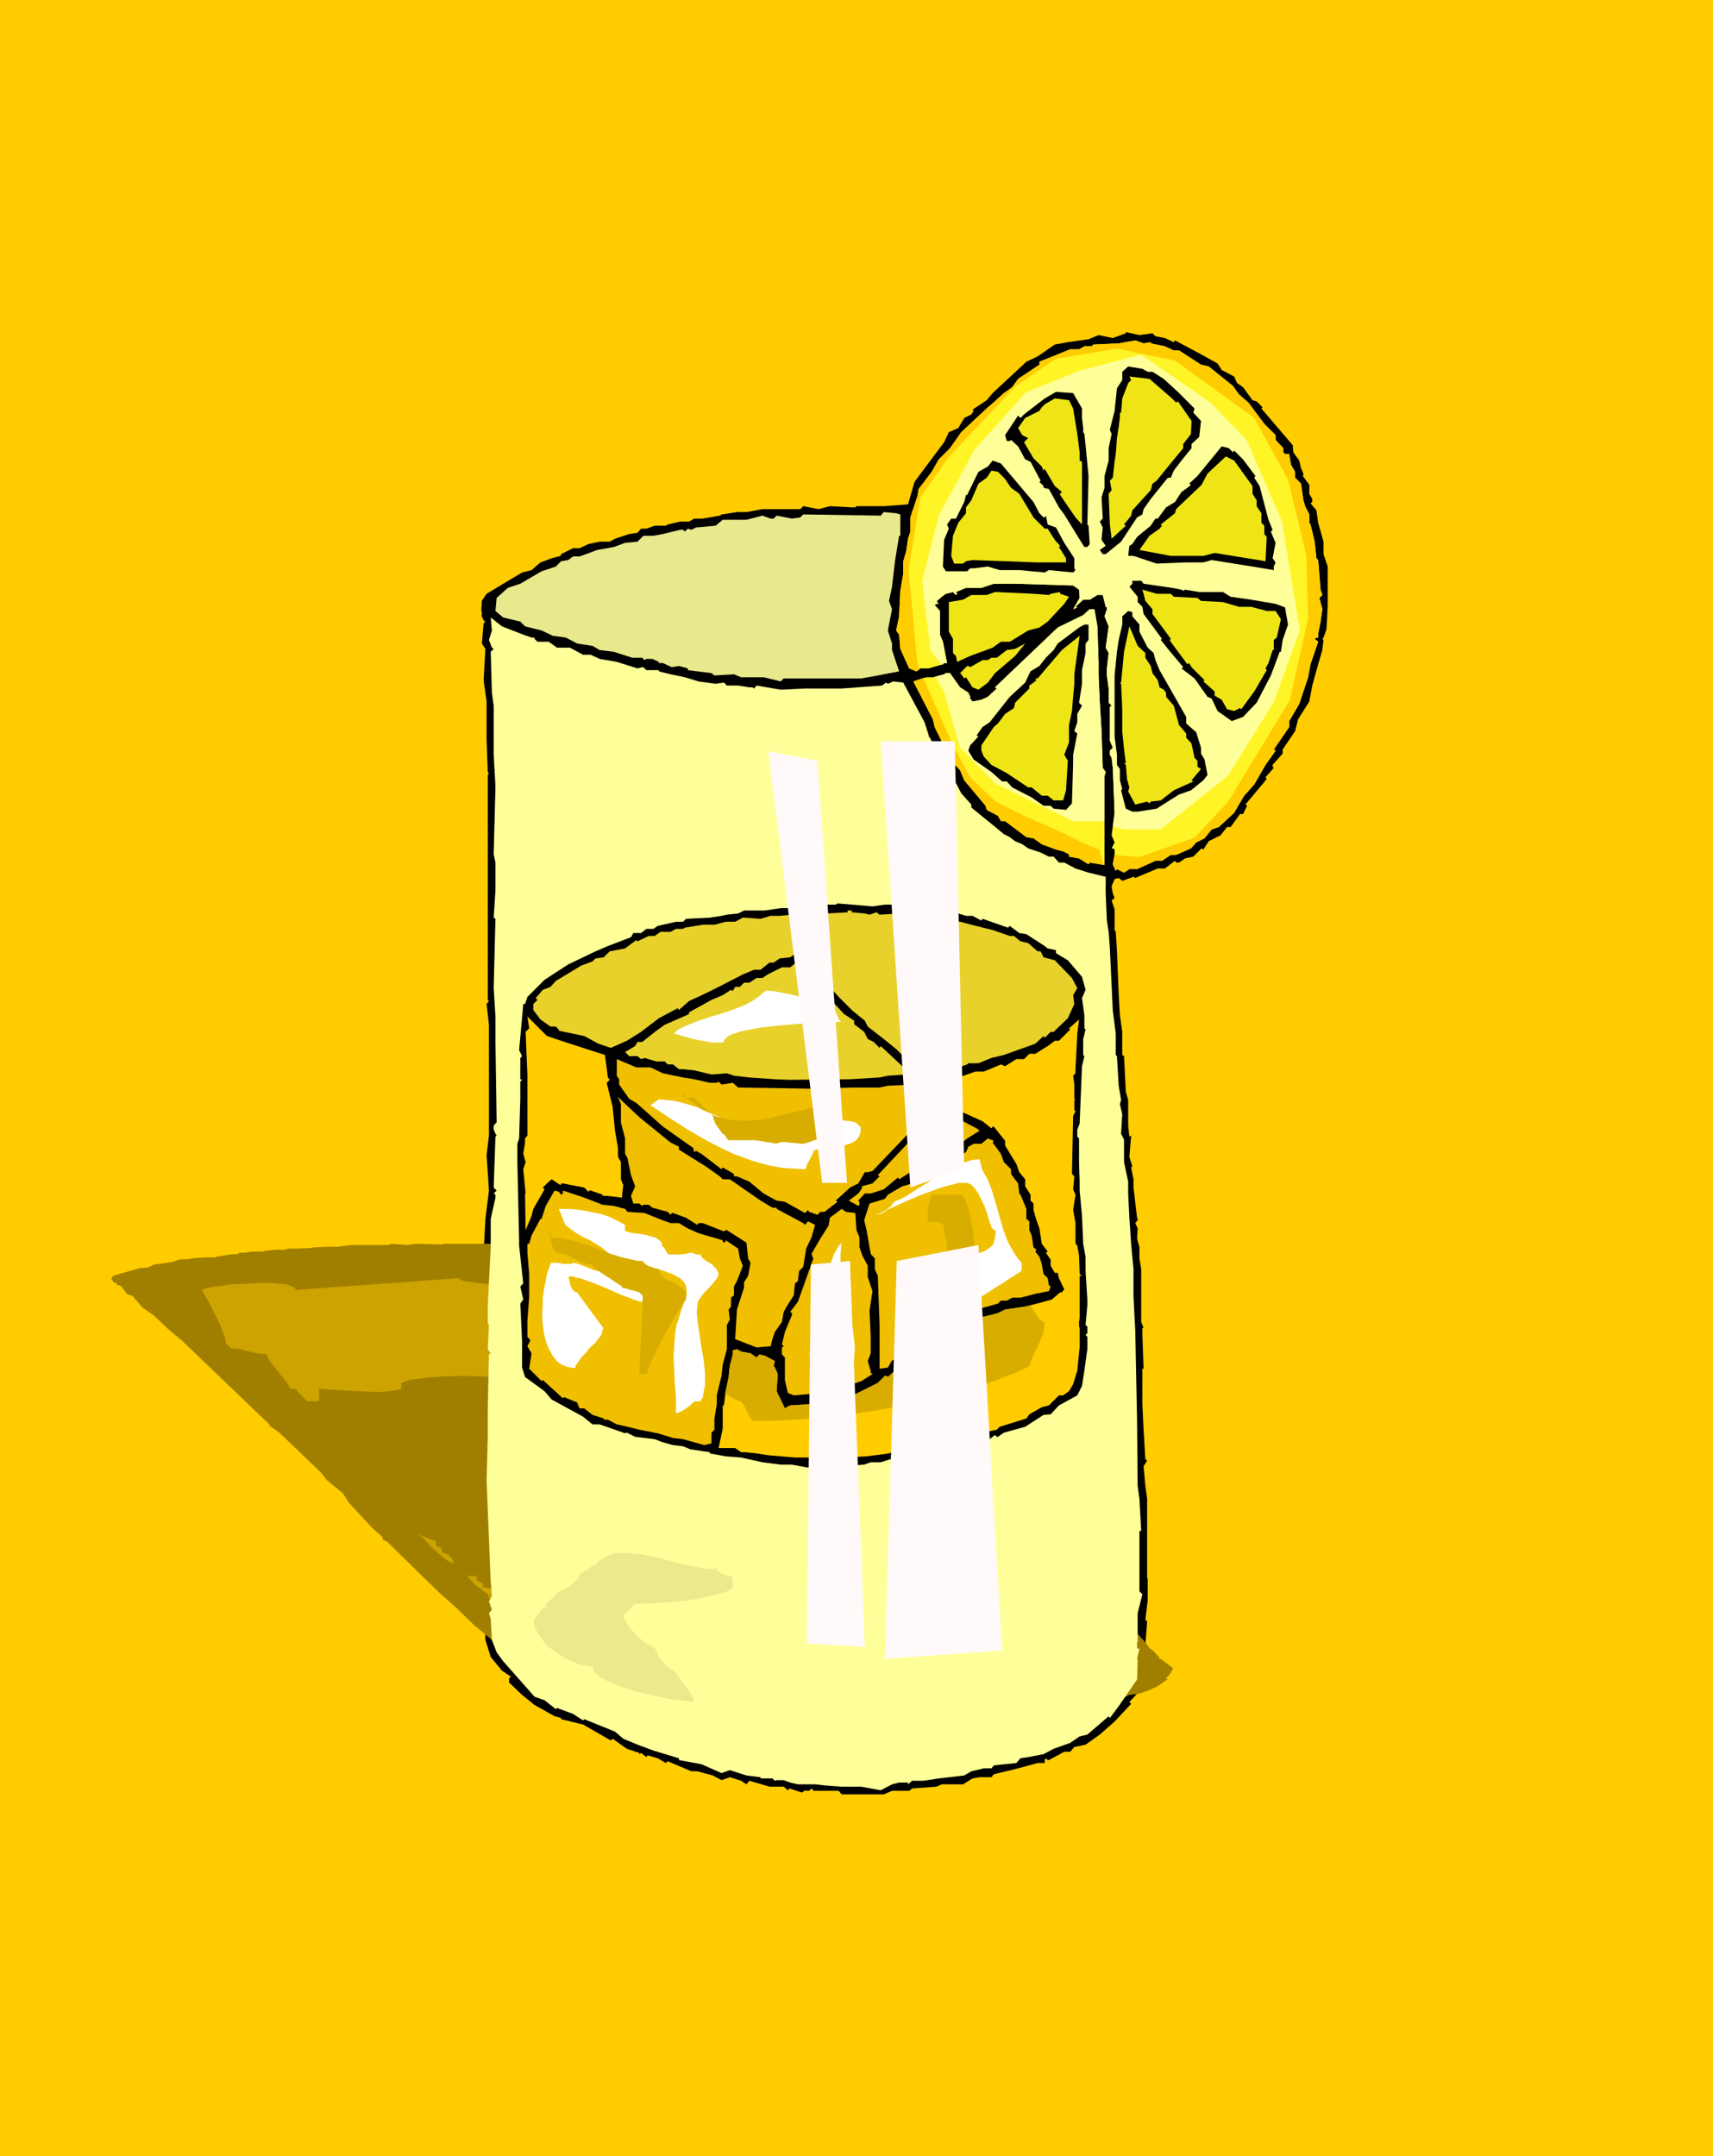 <?xml version="1.0" encoding="UTF-8" standalone="no"?>
<svg
   version="1.0"
   width="123.731mm"
   height="155.711mm"
   id="svg55"
   sodipodi:docname="Lemonade 16.wmf"
   xmlns:inkscape="http://www.inkscape.org/namespaces/inkscape"
   xmlns:sodipodi="http://sodipodi.sourceforge.net/DTD/sodipodi-0.dtd"
   xmlns="http://www.w3.org/2000/svg"
   xmlns:svg="http://www.w3.org/2000/svg">
  <rect width="100%" height="100%" fill="#333333" stroke="none"/>
  <sodipodi:namedview
     id="namedview55"
     pagecolor="#ffffff"
     bordercolor="#000000"
     borderopacity="0.25"
     inkscape:showpageshadow="2"
     inkscape:pageopacity="0.0"
     inkscape:pagecheckerboard="0"
     inkscape:deskcolor="#d1d1d1"
     inkscape:document-units="mm" />
  <defs
     id="defs1">
    <pattern
       id="WMFhbasepattern"
       patternUnits="userSpaceOnUse"
       width="6"
       height="6"
       x="0"
       y="0" />
  </defs>
  <path
     style="fill:#ffcc00;fill-opacity:1;fill-rule:evenodd;stroke:none"
     d="M 0,0 H 467.644 V 588.515 H 0 Z"
     id="path1" />
  <path
     style="fill:#000000;fill-opacity:1;fill-rule:evenodd;stroke:none"
     d="m 314.617,90.976 0.808,0.808 2.585,0.485 2.424,1.131 0.323,-0.485 7.272,3.878 4.363,2.424 1.131,1.778 3.393,1.778 0.808,1.778 1.616,1.131 2.585,3.555 1.131,0.323 1.616,1.616 -0.323,0.323 8.564,10.019 0.162,1.939 1.616,2.262 0.485,2.101 0.646,1.454 v 0.323 l -0.162,0.323 1.778,2.424 v 2.424 l 0.808,1.454 v 0.808 l -0.485,0.323 1.616,1.939 0.485,3.393 1.454,5.171 v 3.393 l 1.131,3.393 v 10.988 l -0.323,6.14 -0.808,2.262 -0.323,0.323 0.323,0.323 -0.323,2.747 -1.131,3.878 -1.616,5.817 -0.808,4.363 -3.07,4.848 -0.808,3.232 -3.393,5.009 v 1.131 l -2.747,3.07 v 0.485 l 0.323,0.323 -2.262,2.585 0.323,0.485 -5.817,6.948 0.485,0.323 -1.131,2.262 h -0.808 l -2.585,3.555 h -0.97 l -1.778,2.262 -3.232,1.616 -1.454,2.262 -0.485,-0.323 -2.262,2.262 -2.262,0.485 -1.616,1.131 h -0.808 l -0.323,-0.485 -2.747,2.101 h -1.939 l -6.14,2.585 -0.485,-0.323 -3.07,1.131 -0.97,-0.808 -1.131,0.323 -0.808,1.939 0.323,1.939 0.485,1.293 -0.808,0.646 0.808,2.424 v 5.656 l 0.323,0.485 0.323,5.009 0.485,11.958 0.323,5.817 0.646,4.525 v 6.302 l 0.485,0.323 0.485,9.695 0.646,2.262 v 6.948 l 0.323,3.07 0.485,-0.323 -0.485,5.817 0.808,2.585 -0.323,0.323 0.646,3.232 v 2.262 l 0.97,8.241 0.162,0.323 v 0.323 l -0.646,0.808 0.646,1.454 -0.162,2.747 0.646,2.424 v 3.07 l 0.485,2.909 v 14.382 l 0.646,1.616 h -0.323 v 1.939 l 0.323,9.211 h -0.323 v 9.695 l 0.323,6.948 0.485,8.08 0.485,0.323 -0.97,1.616 0.485,5.333 0.485,3.555 v 21.492 l 0.162,0.323 v 5.817 l -0.646,5.333 0.485,0.485 -0.485,6.464 -0.485,0.485 0.485,0.485 0.646,7.272 -2.909,5.009 -2.101,2.262 0.485,0.485 -4.525,4.848 -4.04,3.555 -3.878,2.747 -3.07,0.646 -1.131,1.293 h -1.616 l -4.201,2.262 h -0.323 l -0.485,-0.485 -0.323,0.485 v 0.808 h -1.939 l -5.332,1.454 -6.625,1.616 -0.646,0.808 h -3.232 l -1.939,0.323 -2.585,1.616 h -5.817 l -1.454,0.646 -6.625,0.485 -0.808,0.646 h -4.686 l -2.262,0.97 h -11.473 l -0.808,-0.97 h -6.948 v -0.162 l -0.485,-0.485 -0.646,0.646 h -0.808 l -0.323,-0.162 -0.808,0.646 -3.393,-1.131 -0.485,0.485 -1.131,-0.97 h -3.878 l -5.494,-1.616 -0.808,0.97 -1.454,-0.97 -3.07,-0.97 -2.262,0.808 -2.424,-1.293 -4.201,-1.131 h -1.616 l -6.464,-2.747 -0.485,0.485 -2.262,-1.293 -2.747,-0.808 -0.323,0.485 -1.454,-1.131 -0.485,0.323 v -0.323 l -3.393,-1.131 -3.878,-2.747 -0.485,0.485 -7.595,-4.363 -5.979,-1.454 v -0.323 l -1.778,-0.485 -5.494,-3.07 -3.393,-2.747 -3.555,-3.393 v -1.131 l 0.485,-0.485 -2.424,-1.616 -3.07,-3.717 -1.454,-4.686 v -2.262 l -0.485,-11.15 v -1.293 l -0.485,-0.323 h 0.485 l -0.485,-7.595 v -13.897 l -0.162,-10.503 V 387.495 l 0.162,-25.37 -0.646,-1.293 0.646,-2.424 v -6.948 l 0.97,-18.745 0.97,-7.756 -0.646,-9.695 0.646,-5.332 v -30.218 l -0.646,-5.656 0.646,-0.808 -0.323,-0.323 v -61.405 l 0.323,-0.485 -0.323,-0.323 -0.323,-8.888 v -10.342 l -0.808,-5.817 0.485,-8.564 -0.97,-1.454 0.485,-5.494 0.485,-0.485 -0.485,-0.323 -0.485,-1.131 h -0.162 l -0.485,-0.323 0.485,0.323 0.162,-0.323 v -0.808 l -0.162,-0.323 0.162,-2.747 1.293,-1.939 9.695,-5.817 2.585,-0.646 2.424,-2.101 3.07,-1.131 2.424,-0.646 0.162,-0.485 3.232,-1.616 h 1.778 l 2.424,-1.131 3.07,-0.646 h 2.747 l 1.454,-0.808 3.878,-1.293 2.262,-0.323 0.97,-1.131 h 1.454 l 2.262,-0.808 h 3.07 l 0.485,-0.323 3.393,-0.808 h 2.424 l 1.454,-0.808 h 2.262 l 4.686,-0.808 0.485,-0.323 4.201,-0.646 h 2.585 l 4.363,-0.808 h 10.342 l 0.808,-0.808 4.201,0.808 3.07,-0.808 5.979,0.323 h 0.97 l 0.323,-0.323 h 7.433 l 6.625,-0.485 1.777,-6.14 2.747,-3.717 5.332,-7.11 1.293,-2.747 2.585,-1.131 1.616,-2.747 1.939,-0.97 0.646,-0.97 -0.323,-0.323 3.878,-2.585 1.616,-1.939 9.211,-8.564 3.07,-1.454 4.686,-3.232 3.555,-0.646 5.656,-0.808 2.747,-1.131 3.878,0.808 3.555,-1.293 v -0.323 l 3.717,0.808 z"
     id="path2" />
  <path
     style="fill:#a07f00;fill-opacity:1;fill-rule:evenodd;stroke:none"
     d="m 182.274,322.536 1.293,0.323 h 2.585 l 2.747,0.485 0.323,-0.162 8.726,1.454 5.009,0.808 1.778,0.646 4.04,0.646 1.454,0.646 2.101,0.485 3.717,1.131 1.293,0.162 2.262,0.646 -0.323,0.162 12.119,3.717 1.293,0.646 2.101,0.646 1.131,0.808 1.454,0.485 0.162,0.323 h -0.162 l 2.747,0.97 0.808,0.808 1.293,0.646 0.323,0.162 -0.323,0.162 2.262,0.646 1.778,1.293 3.393,1.939 1.293,1.293 2.585,1.131 4.04,3.878 1.939,2.424 0.162,0.646 -0.162,0.162 0.485,0.162 0.646,0.97 0.323,1.454 0.646,2.101 0.808,1.616 -1.131,1.778 0.485,1.131 -1.454,1.778 0.485,0.323 -1.616,1.293 h 0.162 l 0.485,0.162 -1.293,0.97 0.646,0.162 -2.909,2.585 0.323,0.162 -0.162,0.808 h -0.808 l -1.293,1.293 h -0.808 l -0.97,0.808 -2.424,0.485 -0.646,0.97 -0.485,-0.162 -1.454,0.808 -2.101,0.162 -1.131,0.485 h -0.646 l -0.646,-0.162 -1.939,0.646 h -1.939 l -5.009,0.97 -0.485,-0.162 -2.585,0.323 -1.293,-0.162 -0.97,0.162 -0.162,0.646 1.293,0.646 0.808,0.485 -0.646,0.323 1.777,0.808 2.101,2.101 h 0.485 l 2.262,1.939 4.848,4.363 2.585,2.101 2.585,1.616 2.262,2.262 0.485,0.162 4.201,3.555 1.616,0.97 2.747,2.262 1.454,1.293 0.162,-0.162 1.939,2.101 1.778,0.97 -0.323,0.162 1.939,1.131 0.97,0.808 3.717,2.909 0.485,0.162 0.323,0.162 -0.646,0.323 1.454,0.323 0.646,0.97 1.616,0.97 1.293,0.97 1.454,1.293 5.494,5.009 1.293,0.646 h -0.323 l 0.646,0.646 3.878,3.393 h -0.323 l 3.717,3.555 2.909,2.585 3.555,2.909 0.485,0.162 -0.162,0.485 2.424,1.939 1.778,1.293 8.08,7.918 h 0.646 l 2.101,2.262 1.454,1.939 0.485,0.162 2.101,2.262 -0.162,0.323 h 0.485 l 3.393,2.585 -1.131,1.939 -0.97,0.808 0.646,0.162 -2.747,1.939 -2.424,1.131 -2.747,0.97 -2.747,0.323 -0.808,0.485 h -1.454 l -3.232,0.808 h -0.485 l -0.485,-0.162 -0.162,0.162 0.162,0.162 h -1.778 l -4.686,0.646 -5.817,0.485 -0.646,0.323 H 285.854 l -1.778,0.162 -2.101,0.485 h -5.656 l -1.293,0.323 -6.302,0.162 -0.323,0.323 h -4.525 l -1.939,0.323 h -11.473 l -1.131,-0.323 h -6.787 l -0.162,-0.162 -0.485,-0.162 -0.485,0.323 h -0.808 l -0.485,-0.162 -0.485,0.162 -3.717,-0.323 -0.323,0.162 -1.454,-0.323 h -3.717 l -5.817,-0.485 -0.485,0.162 -1.778,-0.162 -3.555,-0.485 -1.939,0.162 -2.585,-0.323 -4.686,-0.323 h -1.454 l -7.595,-1.131 -0.162,0.162 -2.747,-0.323 -2.909,-0.323 -0.323,0.162 -1.939,-0.485 -0.162,0.162 -0.162,-0.162 -3.878,-0.323 -4.686,-0.97 -0.323,0.162 -9.211,-1.616 -6.302,-0.646 h -0.162 l -2.101,-0.162 -6.464,-1.293 -4.363,-0.808 -4.848,-1.293 -0.323,-0.485 0.162,-0.162 -2.747,-0.485 -4.525,-1.454 -3.232,-1.616 -0.97,-0.808 -4.686,-4.201 -0.323,-0.323 -0.485,-0.162 h 0.323 l -3.393,-2.747 -5.171,-5.009 -4.363,-3.878 -5.009,-4.848 -9.372,-9.211 -1.131,-0.485 -0.162,-0.808 -2.747,-2.424 -6.302,-6.787 -1.777,-2.747 -4.363,-3.555 -1.454,-1.939 -11.473,-10.988 -2.909,-2.101 0.323,-0.162 -0.323,-0.162 -23.431,-22.461 h 0.162 l -0.485,-0.323 -3.717,-3.07 -3.878,-3.717 -3.07,-2.101 -2.747,-3.232 -1.454,-0.485 -1.616,-2.101 h 0.162 l -0.485,-0.162 -0.808,-0.323 h -0.323 l -0.485,-0.323 0.485,0.323 0.323,-0.323 -0.485,-0.162 -0.485,-0.162 -0.646,-0.97 0.485,-0.808 7.272,-2.101 2.262,-0.162 1.616,-0.808 2.585,-0.323 1.939,-0.323 h 0.323 l 2.424,-0.808 h 1.939 l 1.777,-0.323 2.747,-0.162 h 2.747 l 1.131,-0.323 3.393,-0.485 2.101,-0.162 0.162,-0.323 h 1.616 l 2.101,-0.323 h 2.909 l 0.162,-0.162 3.232,-0.323 h 2.262 l 1.131,-0.323 h 2.262 l 4.363,-0.162 0.162,-0.162 3.878,-0.162 h 2.747 l 3.878,-0.485 h 10.18 l 0.485,-0.323 4.525,0.323 2.585,-0.323 5.979,0.162 h 1.131 l 0.162,-0.162 h 7.272 6.302 l -0.485,-2.262 1.131,-1.454 2.747,-2.424 v -0.97 l 2.262,-0.485 0.485,-0.97 1.454,-0.485 0.485,-0.162 -0.646,-0.162 2.747,-1.131 0.97,-0.646 5.817,-3.07 2.424,-0.485 3.393,-1.131 3.07,-0.323 5.332,-0.162 2.262,-0.485 4.201,0.162 2.909,-0.323 -0.162,-0.162 4.201,0.323 z"
     id="path3" />
  <path
     style="fill:#cca300;fill-opacity:1;fill-rule:evenodd;stroke:none"
     d="m 125.394,348.875 -44.761,3.232 v -0.323 l -0.162,-0.323 -0.323,-0.162 -0.485,-0.162 -0.485,-0.162 -0.485,-0.323 -1.454,-0.162 -1.777,-0.162 -1.939,-0.162 h -2.262 l -2.101,0.162 -4.525,0.162 -2.101,0.162 -2.101,0.323 -1.777,0.162 -1.454,0.323 -1.293,0.323 -0.323,0.162 -0.485,0.162 0.323,0.646 0.485,0.646 0.162,0.485 0.323,0.485 0.485,0.808 0.97,1.939 2.101,4.201 0.808,1.939 0.323,0.97 0.323,0.808 0.162,0.808 v 0.646 l 1.616,1.616 h 1.131 l 1.293,0.162 2.424,0.646 2.262,0.485 1.293,0.162 h 1.131 v 0.485 l 0.323,0.323 0.323,0.646 0.323,0.485 1.131,1.454 1.131,1.454 1.131,1.454 1.131,1.293 0.323,0.646 0.323,0.485 0.162,0.485 0.162,0.323 h 1.454 l 0.485,0.485 0.323,0.485 0.646,0.485 0.485,0.646 1.293,1.293 1.454,1.454 1.293,1.616 0.97,1.293 0.485,0.646 0.323,0.485 0.323,0.485 v 0.323 l 0.646,0.162 0.808,0.162 1.777,0.485 1.616,0.485 0.808,0.162 0.808,0.162 v 0.646 l 0.485,0.646 0.485,0.808 0.646,0.808 0.808,0.646 0.808,0.646 0.808,0.323 0.646,0.162 0.162,0.646 0.162,0.808 0.485,1.778 0.646,1.778 0.162,0.646 v 0.646 l 0.646,0.162 0.485,0.485 0.646,0.485 0.485,0.808 0.323,0.808 0.323,0.808 0.162,0.646 0.162,0.808 h 1.454 l 0.323,0.323 0.485,0.485 0.485,0.646 0.485,0.646 1.131,1.454 1.131,1.616 1.293,1.616 0.485,0.646 0.485,0.646 0.485,0.646 0.485,0.323 0.485,0.323 h 0.323 v 1.616 1.616 h 0.323 l 0.323,0.323 0.646,0.485 0.485,0.485 0.485,0.485 0.646,0.808 1.454,1.454 1.616,1.454 1.616,1.293 0.808,0.485 0.97,0.323 0.808,0.323 h 0.97 v 0.485 l 0.323,0.323 0.323,0.646 0.323,0.485 1.131,1.293 1.293,1.454 1.293,1.293 1.454,0.97 0.485,0.485 0.646,0.323 0.323,0.323 h 0.323 v 0.485 l 0.162,0.485 v 0.162 l 0.162,0.162 0.162,0.162 0.323,0.162 h 0.323 l 0.323,0.162 v 0.162 l 0.162,0.162 v 0.485 0.485 h 6.464 l 6.302,-6.302 0.162,-1.778 0.323,-1.778 0.485,-1.778 0.646,-1.939 0.808,-1.939 0.808,-2.101 1.131,-1.939 1.131,-2.262 2.585,-4.363 2.585,-4.525 2.747,-4.525 2.585,-4.686 2.424,-4.686 1.131,-2.424 0.808,-2.262 0.97,-2.424 0.646,-2.262 0.646,-2.262 0.323,-2.262 0.162,-2.262 v -2.101 l -0.162,-2.101 -0.646,-2.101 -0.646,-2.101 -1.131,-1.939 -1.293,-1.939 -1.616,-1.778 v -0.162 h -0.162 l -0.646,-0.323 -0.808,-0.485 -0.97,-0.646 -2.101,-1.131 -0.97,-0.323 h -0.485 l -0.323,-0.162 v -0.485 l -0.162,-0.485 -0.323,-0.485 -0.485,-0.485 -0.97,-0.646 -1.131,-0.485 -1.293,-0.646 -0.97,-0.808 -0.323,-0.323 -0.323,-0.485 -0.323,-0.485 v -0.485 l -1.293,-0.162 -1.293,-0.162 -3.07,-0.485 -2.909,-0.646 -1.454,-0.162 h -1.131 l -0.162,-0.162 v -0.162 l -0.485,-0.323 -0.808,-0.162 -1.131,-0.162 -1.131,-0.162 -1.293,-0.162 -5.979,-0.646 -1.293,-0.162 -1.293,-0.162 -0.97,-0.162 -0.808,-0.162 -0.485,-0.323 -0.162,-0.162 z"
     id="path4" />
  <path
     style="fill:#a07f00;fill-opacity:1;fill-rule:evenodd;stroke:none"
     d="m 87.097,379.093 h 0.97 l 1.131,0.162 h 1.293 l 1.454,0.162 3.07,0.162 3.393,0.162 3.07,0.162 h 3.07 l 1.454,-0.162 1.293,-0.162 1.293,-0.162 0.97,-0.323 v -1.616 l 1.293,-0.485 1.616,-0.485 1.939,-0.162 2.101,-0.323 2.262,-0.162 2.424,-0.162 5.171,-0.162 5.171,0.162 2.585,0.162 h 2.424 2.262 l 2.101,0.162 h 1.939 1.616 v 1.293 l 0.323,1.293 0.97,5.817 0.323,1.454 v 1.293 h 0.646 l 0.808,0.485 1.616,1.131 0.646,0.485 0.646,0.646 0.323,0.323 0.162,0.162 v 7.918 l -0.646,0.646 -0.485,0.808 -1.293,1.778 -1.131,1.616 -0.646,0.97 -0.646,0.646 0.485,0.646 0.323,0.485 0.162,0.646 v 0.485 l -0.323,0.646 -0.162,0.646 -0.808,1.131 -0.97,1.131 -0.808,1.293 -0.808,1.131 -0.162,0.485 v 0.646 l -0.646,0.162 h -0.485 l -0.808,0.323 -0.646,0.485 -0.485,0.646 -0.323,0.646 -0.485,0.485 -0.485,0.323 -0.485,0.162 0.646,1.293 0.808,1.293 1.616,3.07 0.646,1.454 0.485,1.454 0.485,1.293 0.162,1.293 -0.646,0.646 -0.808,0.808 -1.616,1.778 -0.646,0.808 -0.646,0.808 -0.323,0.97 -0.162,0.646 h -0.646 l -0.646,-0.323 -1.293,-0.485 -0.808,-0.323 -0.808,-0.323 -1.131,-0.162 -0.97,-0.162 v -0.485 l -0.162,-0.323 v -0.323 l -0.162,-0.162 -0.323,-0.162 h -0.162 -0.323 l -0.323,-0.323 -0.162,-0.162 v -0.162 l -0.162,-0.485 v -0.485 h -1.454 -1.616 l -1.616,-1.616 -1.454,-1.616 -0.162,-0.485 -0.162,-0.646 -0.323,-0.485 -0.485,-0.485 -0.485,-0.485 -0.646,-0.323 -0.485,-0.162 -0.646,-0.162 v -0.485 -0.323 l -0.162,-0.323 v -0.162 l -0.323,-0.162 h -0.646 l -0.162,-0.162 -0.162,-0.323 v -0.162 l -0.162,-0.485 v -0.485 l -0.485,-0.162 -0.646,-0.162 -1.131,-0.485 -1.131,-0.485 -0.808,-0.323 h -0.485 l -1.616,-1.616 -0.162,-0.646 -0.162,-0.485 -0.323,-0.485 -0.323,-0.323 -1.131,-0.646 -1.131,-0.808 -1.131,-0.808 -1.131,-0.97 -0.323,-0.485 -0.323,-0.646 -0.162,-0.808 -0.162,-0.808 h -0.485 l -0.323,-0.162 h -0.323 l -0.162,-0.162 -0.162,-0.162 v -0.323 l -0.162,-0.323 -0.162,-0.323 h -0.162 l -0.162,-0.162 h -0.485 -0.485 v -0.485 l -0.323,-0.646 -0.646,-0.97 -0.485,-0.323 -0.646,-0.485 -0.485,-0.162 h -0.646 v -0.646 l -0.485,-0.808 -0.485,-0.808 -0.808,-0.808 -0.808,-0.646 -0.808,-0.646 -0.646,-0.323 -0.646,-0.162 -0.162,-0.646 -0.162,-0.646 -0.485,-1.131 -0.646,-1.131 -0.162,-0.646 v -0.646 l -1.616,-1.616 h -1.616 v -1.454 h -1.616 v -1.616 h -1.616 l -1.616,-1.616 v -0.646 l -0.162,-0.808 -0.646,-1.778 -0.485,-1.778 -0.162,-0.646 -0.162,-0.646 h 1.616 1.616 z"
     id="path5" />
  <path
     style="fill:#fff426;fill-opacity:1;fill-rule:evenodd;stroke:none"
     d="m 314.132,93.4 v 0.323 l 3.878,0.808 2.424,1.131 h 1.454 l 5.979,3.878 2.101,0.485 6.625,5.333 1.616,2.262 2.585,2.262 4.363,5.817 3.07,3.07 v 1.293 l 2.101,2.262 v 1.131 l 0.485,0.485 h 1.131 l 0.485,2.909 1.131,1.939 v 1.616 l 1.616,1.616 0.646,4.525 0.485,1.616 1.131,2.262 v 2.262 l 0.323,0.485 0.485,1.939 0.646,2.747 0.485,4.525 0.485,0.485 0.646,8.08 0.485,1.454 -0.808,0.808 0.808,3.07 -0.485,3.393 -0.646,3.232 v 1.131 h -0.485 l -0.485,0.323 0.97,0.808 -2.101,6.14 -0.646,3.555 -2.424,7.272 -2.747,4.686 v 1.616 l -4.201,6.14 0.485,0.323 -2.747,3.878 -3.07,5.332 -2.747,3.07 -1.454,2.424 -1.293,2.262 -4.201,3.878 -1.939,0.646 -1.939,2.424 -2.262,1.131 -1.454,1.616 -4.04,1.778 h -1.454 l -2.424,1.616 h -1.778 l -5.009,2.262 h -2.101 l -1.454,0.97 -1.939,-0.97 -0.323,0.485 -0.808,-1.778 0.485,-2.747 v -1.293 l -0.485,-0.323 h -0.323 l 0.808,-1.616 -0.808,-1.939 0.808,-6.14 -0.485,-12.281 -0.323,-2.747 -0.485,-0.808 v -1.131 l 0.808,-0.808 -0.808,-1.939 v -9.211 l 0.485,-0.323 -0.808,-0.808 v -3.878 l -0.485,-3.555 v -1.939 l 0.485,-4.201 -0.808,-1.454 0.808,-5.817 -1.131,-2.747 0.646,-1.939 v -0.485 l -0.323,-0.162 -0.808,-3.232 h -1.454 l -2.101,1.293 h -1.778 l -2.101,1.939 0.485,0.162 -1.131,0.485 1.778,-3.07 -0.162,-2.262 -1.616,-1.131 -15.513,-0.485 h -6.14 l -3.393,1.131 h -4.201 l -2.747,1.131 0.323,0.485 -0.323,0.323 -0.808,-0.808 -1.939,0.485 -1.131,0.808 -1.293,1.131 v 0.323 l 0.485,0.485 h -0.646 l -0.485,0.323 1.454,1.616 v 6.464 l 0.808,1.939 1.131,5.817 h -0.808 l -0.323,0.323 -3.878,1.131 h -2.262 l -1.131,0.808 -1.939,-0.808 -2.424,-5.332 -0.323,-3.878 -0.808,-1.131 0.808,-3.878 0.323,-6.948 0.808,-4.686 v -3.393 l 0.808,-2.747 0.485,-3.393 0.646,-1.939 v -3.878 l 1.939,-5.817 0.323,-1.939 3.555,-4.686 1.939,-3.393 3.07,-3.07 3.07,-4.363 7.272,-6.787 0.97,-0.808 3.393,-3.07 2.262,-1.616 1.616,-2.262 5.817,-3.878 v -0.808 l 8.403,-3.393 h 2.424 l 1.454,-0.808 h 1.939 l 0.485,-0.485 6.948,-0.323 4.525,-0.808 2.262,0.808 z"
     id="path6" />
  <path
     style="fill:#ffff99;fill-opacity:1;fill-rule:evenodd;stroke:none"
     d="m 254.021,177.589 -2.262,-18.906 4.525,-17.937 9.695,-17.937 14.058,-15.674 14.705,-5.979 16.805,-4.363 18.906,13.089 9.857,10.18 9.695,22.3 4.848,29.733 -7.11,19.553 -12.442,20.037 -18.421,14.705 h -9.857 l -3.232,-0.808 0.485,-3.717 -0.485,-12.281 -0.323,-2.747 -0.485,-0.808 v -1.131 l 0.808,-0.808 -0.808,-1.939 v -9.211 l 0.485,-0.323 -0.808,-0.808 v -3.878 l -0.485,-3.555 v -1.939 l 0.485,-4.201 -0.808,-1.454 0.808,-5.817 -1.131,-2.747 0.646,-1.939 v -0.485 l -0.323,-0.162 -0.808,-3.232 h -1.454 l -2.101,1.293 h -1.778 l -2.101,1.939 0.485,0.162 -1.131,0.485 1.778,-3.07 -0.162,-2.262 -1.616,-1.131 -15.513,-0.485 h -6.14 l -3.393,1.131 h -4.201 l -2.747,1.131 0.323,0.485 -0.323,0.323 -0.808,-0.808 -1.939,0.485 -1.131,0.808 -1.293,1.131 v 0.323 l 0.485,0.485 h -0.646 l -0.485,0.323 1.454,1.616 v 6.464 l 0.808,1.939 1.131,5.817 h -0.808 l -0.323,0.323 -0.323,0.162 z"
     id="path7" />
  <path
     style="fill:#000000;fill-opacity:1;fill-rule:evenodd;stroke:none"
     d="m 313.324,101.479 h 1.293 l 3.07,1.939 3.878,3.555 4.525,4.525 -0.323,1.131 2.101,2.262 -0.485,4.363 -2.101,1.939 v 1.131 l -2.747,3.393 -2.101,2.747 -0.808,1.939 h -0.808 l -2.747,3.393 -1.939,2.424 -1.939,2.747 -0.323,1.454 -1.454,0.808 -4.363,6.625 -4.201,3.393 h -0.808 l -0.808,-1.131 1.616,-1.131 -1.131,-1.616 0.323,-3.393 -0.808,-1.616 0.808,-0.808 -0.323,-5.817 0.808,-2.585 v -3.232 l 1.131,-4.201 v -3.393 l 0.808,-3.878 -0.485,-1.131 1.293,-5.171 0.646,-6.14 1.454,-2.262 v -2.262 l 1.616,-1.454 3.878,0.646 z"
     id="path8" />
  <path
     style="fill:#efe516;fill-opacity:1;fill-rule:evenodd;stroke:none"
     d="m 319.95,108.751 1.131,1.131 0.485,-0.323 3.717,5.333 -0.162,3.555 -2.101,2.747 v 1.131 l -3.07,3.717 -4.201,5.171 -1.131,0.808 -0.485,1.778 -5.009,5.494 -0.323,1.454 -1.939,2.424 0.485,0.323 -3.878,3.555 -0.485,-3.878 -0.323,-8.403 0.808,-0.97 -0.485,-2.585 0.808,-0.808 0.485,-4.363 0.323,-2.101 0.323,-4.363 0.485,-3.07 0.323,-2.747 v -1.131 h 0.323 l 0.323,-3.878 1.616,-4.201 0.808,-0.808 -0.485,-0.97 5.494,0.646 z"
     id="path9" />
  <path
     style="fill:#000000;fill-opacity:1;fill-rule:evenodd;stroke:none"
     d="m 293.61,108.428 1.778,3.07 v 2.585 l 0.323,2.747 v 1.131 l 0.323,0.485 0.323,3.07 0.808,8.403 -0.323,13.25 0.323,0.323 0.323,5.009 -0.646,0.808 h -0.808 l -2.424,-3.878 -3.07,-5.009 -1.454,-1.939 -2.747,-5.009 -1.454,-0.323 v -0.485 l -1.131,-1.131 0.323,-0.323 -2.747,-5.171 -1.454,-0.646 -1.939,-3.555 -1.939,-1.778 -0.323,0.323 h -0.808 l -0.485,-1.616 3.555,-5.332 0.646,0.646 0.97,-0.97 5.656,-4.363 3.07,-1.778 4.686,0.323 z"
     id="path10" />
  <path
     style="fill:#efe516;fill-opacity:1;fill-rule:evenodd;stroke:none"
     d="m 292.964,111.498 1.131,6.948 0.646,5.009 v 2.262 l 0.646,0.323 v 17.129 l -1.778,-1.939 -4.201,-6.14 v -0.323 l 0.485,-0.485 -1.939,-1.616 -2.747,-4.686 -0.323,0.485 -0.485,-1.131 -2.262,-2.262 -2.585,-4.363 1.131,-1.131 -1.616,-0.808 -1.131,-1.939 1.939,-2.747 3.878,-1.939 0.646,-0.97 0.808,-0.808 2.747,-1.616 3.878,0.485 z"
     id="path11" />
  <path
     style="fill:#000000;fill-opacity:1;fill-rule:evenodd;stroke:none"
     d="m 336.593,123.456 0.323,-0.485 2.424,2.424 3.393,4.525 -0.323,0.485 1.454,2.262 2.424,9.211 1.131,2.747 -0.485,0.485 1.293,3.07 -0.808,4.201 0.808,1.131 -0.485,1.131 v 0.97 l -5.817,-0.97 -11.15,-1.778 -2.262,0.646 h -5.009 l -7.756,0.323 -6.302,-2.101 h -1.454 l 0.323,-2.747 0.808,-0.485 1.293,-1.939 3.717,-3.07 1.293,-1.939 h 0.646 l 2.262,-3.07 2.424,-1.454 1.778,-2.747 1.616,-1.131 0.97,-0.808 -0.485,-0.323 2.262,-2.101 6.625,-8.08 1.939,0.485 z"
     id="path12" />
  <path
     style="fill:#efe516;fill-opacity:1;fill-rule:evenodd;stroke:none"
     d="m 341.926,132.666 v 2.101 l 1.131,1.778 v 1.616 l 1.293,1.939 v 2.585 l 0.808,0.808 v 2.262 l 0.646,0.808 -0.323,6.625 -13.897,-2.262 -3.07,0.808 h -8.887 l -8.564,-1.616 2.747,-3.878 2.747,-1.939 0.646,-0.808 -0.323,-0.323 3.878,-3.07 0.323,-1.131 6.948,-6.625 1.616,-3.07 5.009,-4.686 2.262,1.131 z"
     id="path13" />
  <path
     style="fill:#000000;fill-opacity:1;fill-rule:evenodd;stroke:none"
     d="m 282.137,137.029 1.616,3.07 1.131,1.131 h 0.323 l 0.323,-0.485 0.485,2.424 2.262,0.808 2.262,4.201 2.747,4.201 v 2.747 l 0.323,0.485 -0.646,0.646 -6.625,-0.646 -1.131,0.646 -6.948,-0.646 h -5.332 l -3.232,-0.97 -3.878,0.485 h -0.97 l -0.808,0.808 h -5.817 l -0.808,-1.293 0.323,-7.272 1.293,-3.07 -0.485,-1.131 1.131,-1.616 h 1.293 l 2.262,-4.525 0.485,-1.939 h 0.323 l 3.07,-6.302 2.585,-1.454 1.293,-1.616 2.262,0.808 z"
     id="path14" />
  <path
     style="fill:#efe516;fill-opacity:1;fill-rule:evenodd;stroke:none"
     d="m 274.381,130.727 1.616,2.424 2.262,1.616 3.878,6.464 3.07,3.07 h 0.808 l 1.939,3.07 1.454,1.616 -0.323,0.323 1.939,3.07 v 1.131 h -8.08 l -8.564,-0.323 -8.887,-0.323 -1.777,0.323 -0.808,0.646 h -2.424 l -0.808,-2.101 0.485,-5.494 1.454,-3.555 2.101,-2.585 v -1.616 l 1.454,-1.939 1.939,-4.525 2.262,-1.616 1.293,-1.939 1.778,0.323 z"
     id="path15" />
  <path
     style="fill:#e8e88c;fill-opacity:1;fill-rule:evenodd;stroke:none"
     d="m 245.78,140.423 v 5.817 h -0.323 l -1.131,6.948 -0.808,6.948 -0.808,3.878 0.808,2.262 -1.131,5.817 1.131,3.555 v 1.778 l 1.939,5.817 -5.817,1.131 -4.525,0.808 h -21.168 l -0.808,0.808 -4.686,-1.131 h -6.14 l -1.939,-0.808 -5.332,0.323 -0.808,-0.646 -6.464,-0.808 v -0.485 l -2.424,-0.646 -1.939,0.323 -2.424,-1.131 h -1.131 v -0.323 l -1.778,-0.808 h -1.616 l -0.485,0.323 -0.646,-0.646 h -2.747 l -5.009,-1.616 -3.878,-0.485 -1.939,-1.131 -4.201,-0.646 -3.07,-1.616 -3.555,-0.485 -3.07,-1.454 -4.525,-1.131 -1.293,-1.293 -4.686,-1.131 -2.101,-1.778 0.323,-3.555 3.07,-2.747 3.393,-1.131 5.817,-3.393 3.878,-1.293 1.454,-1.454 1.939,-0.323 1.293,-0.97 h 1.778 l 4.848,-1.778 4.525,-0.808 3.07,-1.131 3.393,-0.323 1.616,-1.616 h 2.747 l 2.585,-0.485 4.686,-1.131 h 0.808 l 0.485,0.485 0.808,-0.808 0.97,0.323 1.293,-0.646 5.332,-0.485 1.939,-1.616 h 6.464 l 4.363,-1.131 2.262,0.808 h 0.808 l 0.808,-0.808 4.201,0.808 2.262,-0.323 0.808,-0.808 21.168,0.323 0.808,-0.97 3.393,0.323 z"
     id="path16" />
  <path
     style="fill:#000000;fill-opacity:1;fill-rule:evenodd;stroke:none"
     d="m 312.193,159.329 7.756,1.131 2.585,0.485 0.485,0.323 0.485,-0.323 3.878,0.646 h 6.464 l 2.101,1.293 5.656,0.808 6.625,1.131 2.585,0.97 0.808,4.686 -1.454,4.201 -0.485,3.232 h -0.323 l -2.424,6.464 -3.878,7.433 -3.717,3.878 -3.07,1.131 -3.878,-2.747 -1.616,-3.393 -1.131,-0.485 -3.555,-5.009 -3.555,-2.747 0.485,-0.323 -4.201,-5.009 -1.131,-1.454 -0.808,-0.97 0.323,-0.323 -5.009,-6.787 -0.323,-1.939 -1.293,-1.293 v -1.454 l -2.262,-2.747 0.808,-0.808 v -0.808 h 2.424 z"
     id="path17" />
  <path
     style="fill:#efe516;fill-opacity:1;fill-rule:evenodd;stroke:none"
     d="m 319.626,162.076 0.808,0.808 6.464,0.323 0.97,0.808 5.979,0.323 4.363,1.293 h 3.393 l 4.201,1.131 h 2.424 l 1.454,2.262 -1.131,5.009 -0.808,0.646 v 2.747 h -0.323 l -1.131,3.555 -0.808,1.454 0.323,0.485 -3.393,5.817 -3.555,4.848 -0.323,-0.323 -1.616,0.808 -1.939,-0.485 -1.454,-2.585 -1.939,-1.131 v -1.131 l -3.07,-2.747 0.323,-0.323 -3.555,-3.555 -0.646,-1.131 -0.485,0.323 -4.201,-5.656 -0.646,-0.97 0.323,-0.323 -5.009,-6.787 v -1.293 l -1.939,-2.262 -0.485,-1.939 -0.323,-1.131 3.878,1.131 z"
     id="path18" />
  <path
     style="fill:#efe516;fill-opacity:1;fill-rule:evenodd;stroke:none"
     d="m 286.339,162.399 0.485,-0.323 2.585,-0.485 v 0.485 l 2.424,0.808 -1.293,1.939 -4.525,4.848 -2.262,1.616 -3.07,0.808 -5.009,3.07 h -2.424 l -2.262,1.616 -6.14,2.262 -3.555,1.616 -0.323,-1.616 -0.808,-0.808 v -3.878 l -1.131,-1.939 v -8.08 l 3.878,-0.646 2.262,-1.293 h 4.201 l 2.262,-0.808 10.503,0.485 z"
     id="path19" />
  <path
     style="fill:#fff426;fill-opacity:1;fill-rule:evenodd;stroke:none"
     d="m 299.589,170.963 0.323,9.695 v 3.717 l 0.323,7.11 0.485,8.08 0.323,10.019 0.808,1.131 -0.323,1.131 v 24.239 l -4.04,-0.646 -0.323,0.485 -2.585,-1.616 -2.747,-0.485 v -0.646 l -1.616,-0.808 -1.939,-0.485 -3.878,-1.454 -2.262,-1.616 -1.939,-0.323 -5.817,-4.363 h -1.131 l -0.808,-1.454 -3.07,-1.616 -0.323,-1.131 -5.817,-6.948 -1.131,-2.747 -2.424,-2.585 -4.525,-9.211 -0.485,-2.101 -5.332,-10.342 3.555,-1.131 h 1.778 l 3.07,-0.808 0.485,-0.323 h 1.131 l 2.747,3.878 2.262,1.454 0.485,1.131 v 0.485 l 0.646,0.808 2.424,-0.485 1.777,-0.808 2.424,-2.262 -0.485,-0.323 17.129,-16.321 6.948,-3.393 1.778,-1.616 h 1.293 z"
     id="path20" />
  <path
     style="fill:#ffff99;fill-opacity:1;fill-rule:evenodd;stroke:none"
     d="m 255.313,184.699 2.424,4.201 4.363,15.19 9.695,9.857 21.168,10.18 h 8.564 v -12.281 l 0.323,-1.131 -0.808,-1.131 -0.323,-10.019 -0.485,-8.08 -0.323,-7.11 v -3.717 l -0.323,-9.695 -0.808,-4.686 h -1.293 l -1.778,1.616 -6.948,3.393 -17.129,16.321 0.485,0.323 -2.424,2.262 -1.777,0.808 -2.424,0.485 -0.646,-0.808 v -0.485 l -0.485,-1.131 -2.262,-1.454 -2.747,-3.878 h -1.131 l -0.485,0.323 z"
     id="path21" />
  <path
     style="fill:#000000;fill-opacity:1;fill-rule:evenodd;stroke:none"
     d="m 309.123,168.216 1.939,2.262 v 1.939 l 2.262,4.363 1.616,1.454 0.485,1.939 1.131,2.747 7.272,12.766 v 1.778 l 2.747,2.424 1.293,4.201 v 1.616 l 0.97,1.616 0.808,4.201 -1.131,1.454 -3.393,2.747 -3.232,1.131 -3.878,2.424 -2.262,1.454 -5.171,0.808 h -1.454 l -1.778,-0.808 -1.293,-5.009 0.323,-0.323 -0.646,-2.424 v -3.07 l -0.808,-1.131 v -2.747 l -0.646,-5.009 v -16.644 l 0.646,-6.464 0.485,-3.232 0.97,-4.201 v -2.262 l 1.616,-1.454 1.131,0.323 z"
     id="path22" />
  <path
     style="fill:#ffff99;fill-opacity:1;fill-rule:evenodd;stroke:none"
     d="m 142.846,173.226 2.262,0.808 h 0.808 v 0.323 l 0.808,0.808 h 3.07 l 2.262,1.616 h 3.555 l 3.555,1.939 h 2.101 l 2.424,1.131 4.686,0.808 5.656,1.778 1.293,-0.323 h 0.323 l 0.808,0.808 h 3.393 v 0.323 l 3.232,0.808 3.878,0.808 3.717,1.131 4.686,0.646 2.262,-0.323 0.808,0.808 h 3.07 l 3.07,0.485 h 0.808 l 0.485,0.323 0.646,-0.808 6.625,1.131 6.625,-0.323 h 10.019 l 10.988,-0.808 1.131,-0.808 0.485,0.323 1.454,-0.646 2.747,0.323 5.817,10.827 1.131,3.555 v 0.323 l 0.323,0.323 1.939,4.04 -0.162,0.323 2.585,3.555 -0.485,0.323 2.424,2.585 2.262,4.363 2.747,3.07 v 0.808 l 6.948,5.656 1.939,1.616 1.616,0.808 1.454,1.131 1.939,0.808 1.616,1.131 3.393,1.131 2.262,1.131 h 1.293 l 1.454,1.616 h 1.454 l 3.07,1.616 3.555,1.131 4.686,1.131 v 4.525 l 0.323,7.433 0.485,3.07 0.323,4.201 0.808,17.29 0.808,6.302 v 5.817 l 0.323,0.323 0.485,8.08 0.646,3.878 -0.323,1.131 0.646,2.747 -0.323,5.332 0.808,1.616 v 6.14 l 1.131,5.332 v 3.232 l 0.323,6.625 0.485,7.11 0.323,3.555 0.323,3.393 v 7.433 l 0.485,9.372 0.485,24.562 0.162,17.775 0.485,3.555 0.485,8.726 h -0.485 v 16.482 l 0.808,0.808 -1.293,5.171 v 7.595 l -0.162,0.485 v 1.131 l 0.162,0.485 h 0.485 l -0.646,2.747 0.162,0.162 -0.162,5.494 -5.009,7.272 -2.424,3.232 -0.323,-0.485 -5.817,5.009 -2.101,0.485 -2.585,1.778 -4.525,1.616 -2.747,1.454 -4.201,0.808 -2.101,0.323 -1.131,1.293 -6.14,0.646 -0.646,0.808 h -2.101 l -3.393,0.808 -1.939,1.131 -6.948,0.808 -4.201,0.646 h -3.07 l -1.131,0.97 v -0.485 h -2.424 l -1.939,0.485 -3.07,1.616 -5.332,-0.97 h -5.332 l -4.363,-0.323 -2.909,-0.323 h -4.686 l -2.101,-0.485 -1.778,-0.646 h -1.939 l -0.485,0.162 -0.646,-0.646 h -3.232 v -0.323 l -3.878,-0.485 -4.525,-1.454 -2.262,0.808 -5.494,-2.424 -6.14,-1.131 v -0.485 l -6.948,-2.101 -4.363,-1.616 -3.878,-1.616 -2.262,-1.939 -8.403,-3.393 -0.323,0.323 -2.747,-1.778 -4.363,-1.616 -0.323,0.323 -3.07,-2.424 -2.747,-0.97 -8.564,-9.695 -1.778,-2.424 -1.293,-3.393 -0.323,-5.817 -0.485,-1.454 0.808,-0.97 -0.808,-2.262 0.808,-1.454 -0.323,-3.878 -0.485,-11.958 -0.646,-15.674 0.323,-11.958 v -7.433 l 0.323,-15.028 0.485,-0.323 -0.808,-1.131 0.323,-6.625 -0.323,-0.485 v -4.848 l 0.808,-15.836 v -7.756 l 1.293,-5.817 v -0.808 l -0.485,-0.323 0.808,-0.808 -0.808,-0.808 0.485,-13.897 0.323,-0.323 -0.323,-0.485 -0.485,-1.131 v -1.131 l 0.808,-0.808 -0.323,-21.976 v -6.948 l -0.485,-7.756 0.485,-18.906 -0.485,-0.323 0.485,-7.433 v -7.595 l -0.485,-2.262 0.485,-18.583 -0.485,-8.564 v -13.412 l -0.485,-3.555 -0.323,-11.15 0.808,-0.808 -0.485,-0.323 -0.808,-2.101 0.808,-2.585 -0.323,-3.555 3.07,2.424 z"
     id="path23" />
  <path
     style="fill:#000000;fill-opacity:1;fill-rule:evenodd;stroke:none"
     d="m 297.165,174.68 -0.808,0.97 v 2.585 l -0.97,4.686 v 3.717 l -0.808,5.171 0.808,0.808 -1.293,2.262 v 2.262 l -0.808,2.424 0.808,0.646 -1.131,5.817 v 2.262 l -0.323,10.988 -1.616,1.778 -3.393,-0.323 -0.808,-0.808 h -1.939 l -3.232,-2.262 -5.332,-2.747 -1.454,-1.616 h -1.293 l -2.909,-2.585 -4.848,-3.393 -1.454,-2.424 0.485,-1.454 2.262,-2.424 -0.485,-0.323 1.616,-2.262 1.939,-1.293 5.494,-6.948 4.201,-3.878 1.454,-3.07 2.424,-1.454 1.777,-2.262 2.101,-2.101 1.131,-1.778 5.817,-4.363 1.454,-0.808 h 1.131 z"
     id="path24" />
  <path
     style="fill:#efe516;fill-opacity:1;fill-rule:evenodd;stroke:none"
     d="m 312.678,178.235 v 1.293 l 1.454,2.262 0.485,1.939 1.454,1.939 0.485,1.939 1.131,0.646 0.646,0.808 v 1.131 l 2.101,2.424 1.454,5.333 1.939,2.262 v 1.131 l 1.454,1.616 0.808,3.878 0.808,0.808 v 1.616 l 0.97,0.646 -2.585,3.07 0.485,0.323 -5.332,2.424 -3.555,2.747 -2.747,0.323 -0.323,0.485 -0.646,-0.485 -3.232,0.808 -1.939,-3.555 0.323,-1.131 -0.646,-2.262 -0.323,-3.878 -0.485,-0.485 h 0.485 l -0.485,-3.717 -0.485,-5.009 v -5.979 l -0.323,-6.948 -0.323,-0.323 h 0.323 l 0.808,-8.403 1.454,-6.948 2.262,5.333 z"
     id="path25" />
  <path
     style="fill:#efe516;fill-opacity:1;fill-rule:evenodd;stroke:none"
     d="m 293.287,186.638 -0.323,3.555 -0.323,3.878 -0.808,3.878 v 4.686 l -1.293,3.393 0.97,1.616 -0.485,8.08 -0.808,2.747 h -2.585 l -1.616,-1.293 h -1.616 l -2.747,-2.262 h -0.97 l -5.817,-3.878 -4.201,-2.262 -2.101,-2.262 -0.646,-1.616 v -1.454 l 3.393,-5.009 1.131,-0.97 1.939,-2.585 2.424,-1.616 0.323,-1.454 3.878,-3.878 v -0.808 l 1.131,-0.808 0.808,-0.646 -0.323,-0.485 h 0.646 l 6.625,-7.756 4.848,-3.878 -1.454,10.503 z"
     id="path26" />
  <path
     style="fill:#efe516;fill-opacity:1;fill-rule:evenodd;stroke:none"
     d="m 271.634,183.729 -1.939,2.585 -2.585,1.939 -1.616,-0.646 -1.777,-2.747 -0.485,0.323 -0.808,-1.131 -0.323,-0.323 1.939,-1.939 h 0.323 l 0.485,0.323 3.393,-1.939 h 1.454 l 0.97,-0.646 h 1.454 l 2.747,-2.101 2.262,-0.323 2.747,-1.454 -2.747,3.393 z"
     id="path27" />
  <path
     style="fill:#000000;fill-opacity:1;fill-rule:evenodd;stroke:none"
     d="m 241.578,246.911 h 6.302 l 2.909,0.97 3.555,0.323 4.686,1.131 2.585,-0.323 v 0.323 l 2.101,0.646 h 1.777 l 2.424,1.293 0.323,-0.485 6.948,2.424 0.485,-0.485 2.585,1.939 1.939,0.323 5.009,3.232 0.808,0.646 2.262,0.485 v 0.808 l 3.232,1.939 3.878,4.525 0.97,3.555 -0.97,2.262 0.646,4.686 v 3.555 l 0.323,0.323 -0.646,2.585 v 4.363 l 0.323,0.323 -0.646,2.747 -0.646,15.674 -0.646,1.616 v 1.939 l 0.485,0.485 v 6.948 l 0.162,4.686 v 2.585 l 0.646,6.948 0.323,7.595 0.646,3.555 v 3.878 l 0.485,7.756 v 1.616 l -0.485,5.332 0.485,0.485 v 1.778 l -0.485,0.485 0.485,0.485 v 3.393 l -0.808,5.817 -0.646,4.201 -1.293,2.585 -5.009,2.747 -2.262,2.424 -1.939,0.162 -5.009,3.232 -5.817,1.616 -1.616,1.131 h -0.323 l -0.485,-0.485 -1.454,1.131 h -2.747 l -4.525,1.939 -3.232,0.485 -1.454,0.808 -6.948,0.646 -5.817,0.808 -5.009,1.616 h -2.747 l -1.778,0.646 -7.756,0.485 h -3.878 l -0.808,-0.808 -2.909,1.131 -4.363,-0.808 h -3.07 l -5.009,-0.646 -5.817,-1.293 -4.201,-0.323 -4.363,-0.808 v -0.323 l -5.332,-0.808 -1.939,-0.808 -2.747,-0.323 -2.909,-0.808 -2.101,-0.808 -5.332,-0.646 -2.262,-1.131 -0.485,0.162 -6.948,-2.424 h -1.939 l -2.585,-2.101 -8.564,-4.686 -1.939,-2.262 -5.332,-3.878 -0.808,-2.585 v -7.11 l -0.485,-10.342 0.808,-1.131 -0.808,-3.555 0.808,-0.808 -1.131,-10.342 v -1.454 l -0.485,-21.33 v -5.009 l 0.485,-1.454 0.323,-10.827 v -4.686 l 0.485,-0.485 -0.485,-0.162 v -5.817 l 0.485,-0.485 -0.808,-1.616 1.131,-12.604 h 0.485 l 0.646,-1.939 4.686,-4.686 6.464,-4.201 7.433,-3.555 3.393,-1.454 6.302,-2.424 0.646,-1.131 h 2.101 l 1.454,-1.131 h 1.939 l 1.131,-0.808 5.009,-1.131 h 1.939 l 0.808,-0.808 6.464,-0.323 3.232,-0.485 1.454,-0.323 3.07,-0.323 1.616,-0.808 h 5.656 l 4.363,-0.646 h 3.07 l 4.686,-0.97 h 7.272 l 0.485,-0.323 9.534,0.808 z"
     id="path28" />
  <path
     style="fill:#e8d12b;fill-opacity:1;fill-rule:evenodd;stroke:none"
     d="m 231.398,249.012 v -0.485 h 1.131 v 0.485 l 3.555,0.323 1.293,0.323 1.939,-0.646 0.808,0.646 5.656,-0.323 h 2.424 l 1.454,0.323 h 1.131 v 0.323 l 3.555,0.485 3.393,0.808 4.363,0.323 3.07,0.808 5.817,1.454 4.686,1.616 h 1.131 l 1.777,1.454 2.101,0.485 2.585,2.262 h 0.808 l 0.808,1.616 3.07,0.808 4.686,4.848 1.454,2.747 -1.131,1.939 0.323,2.424 -1.778,3.878 -3.878,3.717 h -0.808 l -1.616,1.616 -0.323,-0.485 -2.262,2.101 -8.564,3.07 -3.393,0.808 -3.555,1.454 h -2.747 l -0.323,0.323 -4.686,1.616 h -4.201 l -2.101,0.808 -2.262,-0.485 -6.14,-6.14 -3.393,-2.747 -4.363,-3.393 -0.808,-1.616 -3.393,-2.747 -3.393,-3.393 -3.878,-4.201 -1.131,-2.101 -1.131,-0.97 0.323,-0.485 -4.525,-4.201 -1.616,-0.323 -1.616,1.131 -2.909,0.323 -1.616,1.131 h -1.131 l -2.424,1.939 h -1.777 l -3.07,1.293 -6.625,3.393 -3.232,1.616 -4.848,2.262 -2.747,2.424 -0.323,-0.485 -5.171,2.747 -4.848,3.717 -3.878,2.424 -4.363,1.939 -3.393,-1.131 -3.878,-2.101 -6.948,-1.454 v -0.323 l -0.808,-0.808 h -1.454 l -2.747,-1.939 -1.939,-2.585 v -1.616 l 1.131,-1.131 -0.485,-0.485 1.939,-2.262 2.101,-0.808 1.454,-1.616 6.948,-4.201 3.07,-1.131 0.808,-0.808 2.262,-0.323 1.616,-1.616 4.201,-0.808 3.07,-2.262 0.323,0.323 3.07,-1.454 h 1.616 l 1.616,-1.131 h 2.747 l 1.454,-0.808 h 1.939 l 0.485,-0.323 4.848,-0.808 h 3.232 l 3.07,-0.808 h 2.585 l 2.101,-1.131 4.848,0.323 2.747,-0.808 h 2.424 l 3.393,-0.323 5.332,-0.323 3.555,-0.808 0.808,0.808 z"
     id="path29" />
  <path
     style="fill:#e8d12b;fill-opacity:1;fill-rule:evenodd;stroke:none"
     d="m 223.157,268.888 7.272,7.918 2.747,1.778 v 0.97 l 2.747,2.101 0.97,1.939 1.616,0.808 1.616,1.616 0.323,-0.485 7.433,6.948 0.646,0.808 h -0.323 l -0.323,-0.323 -0.485,0.323 -5.009,0.323 -2.262,0.485 -8.08,0.485 -16.482,0.162 -4.04,-0.162 -6.948,-0.485 -4.201,-0.485 -1.939,-0.646 -4.201,0.323 -4.686,-1.131 -3.07,-0.323 h -1.131 l -1.616,-1.293 h -1.454 l -0.808,-0.808 h -2.262 l -3.232,-0.97 -0.97,0.323 -0.97,-0.808 h -2.262 l -1.131,-1.131 2.747,-1.616 0.646,-1.131 h 1.293 l 3.878,-3.07 2.262,-1.616 6.625,-2.909 v -0.485 l 6.14,-3.393 3.07,-1.293 2.262,-1.454 0.485,0.323 0.646,-1.131 h 1.293 l 1.131,-1.131 h 1.454 l 1.939,-1.293 h 1.616 l 1.454,-0.97 3.878,-1.939 h 2.262 l 1.616,-1.293 4.201,3.393 z"
     id="path30" />
  <path
     style="fill:#ffcc00;fill-opacity:1;fill-rule:evenodd;stroke:none"
     d="m 155.612,284.885 9.534,3.07 0.808,6.14 0.485,0.646 -0.808,0.808 1.616,6.625 0.646,6.464 0.808,4.686 v 2.424 l 0.808,1.454 v 4.686 l 0.646,1.616 -0.323,2.585 v 0.808 l -4.201,-0.485 h -1.131 v -0.323 l -3.232,-1.131 h -0.323 l -0.323,0.323 -1.131,-1.131 -5.817,-1.131 h -0.485 l -0.162,0.485 -2.424,-1.616 -1.293,1.131 -1.131,1.131 0.485,0.485 -3.07,5.332 -0.485,1.939 -1.616,3.878 -0.162,-10.019 h 0.162 l -0.646,-6.625 0.646,-1.939 -0.646,-2.262 0.485,-3.07 v -1.131 l 0.646,-0.808 v -16.644 l -0.485,-11.635 0.97,-0.97 -0.485,-3.232 5.332,5.333 z"
     id="path31" />
  <path
     style="fill:#ffcc00;fill-opacity:1;fill-rule:evenodd;stroke:none"
     d="m 293.61,291.834 v 1.131 l -0.646,0.646 0.323,2.424 v 3.878 l 0.323,0.323 h -0.323 v 2.747 l 0.323,0.323 -0.646,1.293 -0.323,15.836 0.646,0.646 -0.323,3.555 0.646,1.454 -0.646,4.201 0.646,3.555 v 5.656 l 0.485,0.485 0.485,2.747 0.162,4.686 v 0.323 l 0.646,0.485 h -0.646 v 11.473 l -0.162,1.131 v 1.293 l 0.162,0.323 v 5.333 l -0.646,6.302 -1.131,3.717 -1.131,1.939 -1.616,1.131 h -1.131 l -2.747,2.747 -1.939,0.485 -3.393,1.939 -0.808,1.131 -7.272,2.262 -0.808,0.808 -6.948,1.454 -5.817,1.616 -1.616,0.646 h -5.332 l -0.646,0.808 -6.625,0.808 -2.424,1.131 -6.14,0.808 -6.14,0.323 h -13.412 l -7.433,-0.646 -3.07,-0.485 -3.07,-0.323 h -1.131 l -1.616,-1.131 h -4.525 l 1.131,-5.333 v -6.302 h 0.323 l 0.485,-3.878 0.808,-3.878 0.323,-3.07 0.808,-3.07 v -1.131 l 1.131,-0.323 1.131,0.646 2.585,0.485 1.616,1.131 0.808,-0.808 1.454,0.323 2.747,1.454 -0.323,1.293 0.323,0.485 0.808,1.778 -0.323,4.686 2.262,4.686 1.293,-0.808 5.332,-0.323 1.616,-0.808 h 2.909 l 1.616,-0.808 h 2.262 l 0.485,-0.323 1.616,-0.808 h 2.101 l 6.14,-3.07 1.939,-1.939 h 0.323 l 0.485,0.323 3.393,-3.07 3.232,-0.646 11.473,-7.756 4.363,-2.747 2.262,-1.939 3.555,-0.808 1.778,-0.485 1.939,-0.97 5.494,-0.808 5.009,-1.293 2.262,-0.646 2.262,-1.939 h 0.485 l 0.646,-0.808 -1.454,-3.07 -0.323,-1.454 h -0.808 l -1.131,-1.939 v -1.616 l -1.293,-1.939 0.485,-0.323 -1.616,-2.101 -0.646,-4.201 -0.808,-2.262 -0.808,-2.747 v -1.778 l -0.808,-0.808 v -1.616 l -1.454,-2.262 v -1.939 l -1.616,-1.939 -0.808,-2.262 -3.07,-5.009 v -1.293 l -3.07,-3.878 h -0.323 l -0.323,0.485 -2.424,-1.939 -5.009,-2.262 -2.747,-1.293 -3.07,-3.07 -0.323,-1.131 -3.232,-2.747 -0.323,-0.323 5.009,-1.131 h 3.07 l 4.686,-1.616 h 2.262 l 1.616,-0.646 3.07,-1.293 1.131,0.485 3.07,-1.939 h 2.101 l 1.454,-1.454 h 1.616 l 3.393,-2.101 1.939,-1.454 h 1.131 l 3.07,-3.07 -0.323,-0.323 2.747,-2.424 -0.485,3.878 z"
     id="path32" />
  <path
     style="fill:#efbf00;fill-opacity:1;fill-rule:evenodd;stroke:none"
     d="m 177.588,291.349 3.393,1.616 5.494,1.131 3.07,0.485 4.201,0.97 h 1.939 l 0.485,-0.323 0.808,0.808 3.07,-0.485 1.454,1.293 20.522,0.323 10.665,-0.323 h 7.433 l 2.262,-0.485 6.625,-0.323 h 2.262 l 3.393,3.393 -5.656,8.888 -10.827,11.311 -1.293,0.323 h -0.808 l -1.778,3.07 -2.262,1.131 -3.878,3.555 0.485,0.323 -3.555,2.747 h -1.131 l -0.808,0.808 -2.262,-0.808 -0.323,-0.485 -0.808,0.808 -5.494,-3.07 -2.262,-0.323 -3.555,-1.939 -3.878,-3.232 -3.393,-1.454 h -0.808 v -0.646 l -3.07,-1.778 -0.323,0.485 -5.494,-4.201 -1.454,-0.808 -0.485,0.323 -0.323,-1.131 -8.241,-5.817 -7.272,-6.464 -1.939,-1.131 -2.747,-3.878 v -1.454 l -0.646,-0.97 v -4.525 l 5.332,2.262 z"
     id="path33" />
  <path
     style="fill:#efbf00;fill-opacity:1;fill-rule:evenodd;stroke:none"
     d="m 183.082,311.871 2.262,1.131 v 0.808 l 7.272,4.525 3.878,2.747 0.808,0.808 h 1.939 l 8.403,5.817 3.232,1.939 h 1.131 v 0.323 l 7.272,3.878 0.485,0.485 0.808,-0.97 1.939,0.97 -0.97,3.393 -1.454,3.07 -0.808,5.009 -1.131,1.131 -0.323,2.747 -0.808,0.646 -0.323,3.232 -1.939,3.07 -0.808,1.454 -0.485,2.747 -1.939,2.747 -0.646,1.939 -0.485,1.939 -3.878,0.323 -5.817,-2.262 0.485,-8.08 1.939,-5.979 v -1.454 l 1.131,-1.778 0.646,-3.555 -0.646,-1.131 -0.485,-4.363 -5.332,-3.393 h -0.323 l -0.485,0.323 -5.817,-2.262 h -1.131 l -0.323,0.485 -3.07,-1.939 -3.555,-1.293 h -0.323 l -0.323,0.485 -0.808,-0.808 -4.201,-1.131 -0.97,-0.808 h -1.454 l -0.323,0.323 -0.808,-0.646 h -1.616 l -0.646,-2.101 1.131,-2.585 -1.131,-3.07 -0.97,-4.686 -0.646,-1.131 v -4.201 l -1.131,-4.363 v -5.009 l -0.808,-1.939 5.817,5.494 z"
     id="path34" />
  <path
     style="fill:#efbf00;fill-opacity:1;fill-rule:evenodd;stroke:none"
     d="m 262.908,306.054 3.717,1.939 0.808,0.646 -3.393,2.101 -0.808,0.646 -3.07,2.424 -3.878,1.454 -0.485,0.485 -7.272,4.201 -3.07,1.939 -0.323,-0.485 -3.878,3.232 -3.555,1.131 h -1.616 l -1.778,1.939 0.323,0.323 v 0.808 l -0.323,0.323 -2.585,-1.454 2.585,-1.939 0.808,-1.131 0.323,-0.485 -0.323,-0.323 3.07,-0.808 1.939,-1.939 -0.485,-0.323 12.442,-13.25 2.585,-4.201 1.616,-0.808 3.878,2.424 z"
     id="path35" />
  <path
     style="fill:#efbf00;fill-opacity:1;fill-rule:evenodd;stroke:none"
     d="m 270.988,311.871 2.262,3.07 0.808,2.262 1.939,1.939 v 1.293 l 1.939,2.585 0.323,2.747 0.323,0.323 1.616,3.878 v 2.747 l 0.808,0.646 v 2.424 l 0.646,1.454 0.485,3.232 0.808,0.646 -0.323,0.485 1.131,1.454 0.646,1.939 0.485,2.747 1.131,1.131 0.323,1.939 0.485,0.323 -0.485,1.293 -3.393,0.646 -4.363,1.131 h -2.262 l -1.454,0.808 h -1.616 l -0.808,0.808 -5.817,1.616 -1.131,0.646 -1.454,1.616 -0.323,-0.323 -2.747,1.778 -0.808,0.97 -0.485,-0.485 -1.939,1.616 -0.646,0.646 h -1.293 l -2.262,2.747 -0.485,-0.485 -2.262,1.616 v 0.485 l -1.131,1.131 -1.777,0.323 -4.363,1.616 -1.131,1.939 -2.262,0.323 v -11.958 l -0.485,-13.412 -0.808,-1.778 v -2.909 l -1.131,-1.293 -1.131,-6.464 -0.646,-2.747 1.454,-4.525 4.201,-1.293 0.808,-1.131 3.878,-2.262 2.747,-0.808 3.07,-2.262 0.323,0.323 5.332,-3.878 3.555,-1.131 2.424,-1.616 0.646,-1.454 1.454,-0.808 h 2.101 l 1.777,-1.454 1.616,0.646 z"
     id="path36" />
  <path
     style="fill:#efbf00;fill-opacity:1;fill-rule:evenodd;stroke:none"
     d="m 153.188,326.091 0.485,-0.323 v -0.808 l 5.817,1.939 5.009,1.939 3.07,0.323 3.07,0.808 0.646,0.808 4.686,0.323 4.848,1.939 2.262,0.808 h 2.262 l 2.424,1.454 2.909,1.293 6.625,1.939 v 0.323 l 0.323,0.323 0.485,-0.323 v -0.323 l 3.393,2.262 0.485,2.747 0.808,1.939 -1.616,4.201 -0.808,1.454 v 2.424 l -0.808,0.646 v 2.424 l -0.646,0.808 0.323,2.747 -0.808,1.454 v 6.625 l -1.131,4.201 -0.323,3.07 -1.293,5.333 v 2.424 l -0.646,3.878 v 3.07 l -0.808,0.808 v 2.909 l -1.939,0.485 -5.817,-1.616 -2.747,-0.323 -4.201,-1.293 -5.009,-0.97 -3.232,-0.808 -2.909,-0.646 -2.424,-1.293 h -1.131 v -0.323 l -3.07,-0.97 -2.262,-1.778 h -1.293 l -0.646,-1.616 -3.555,-1.454 -0.323,0.323 -5.494,-5.009 -0.323,0.323 -3.393,-3.393 0.646,-4.201 -1.131,-1.939 0.808,-1.616 -0.808,-0.97 v -4.363 l 0.485,-6.302 v -6.464 l -0.485,-5.817 v -2.424 h 0.485 l 0.646,-2.262 2.424,-4.525 h 0.323 l 1.131,-3.555 2.424,-4.201 1.131,0.323 z"
     id="path37" />
  <path
     style="fill:#efbf00;fill-opacity:1;fill-rule:evenodd;stroke:none"
     d="m 233.499,331.1 0.323,4.686 0.808,1.939 v 2.747 l 0.808,2.262 1.454,2.747 v 3.07 l 1.293,3.878 -0.808,5.333 0.323,7.11 v 4.525 l -0.808,2.101 0.808,2.747 v 0.485 l 0.485,0.323 -3.07,1.939 -6.948,2.262 -3.878,0.97 -7.595,0.646 -1.616,-0.646 -0.808,-3.555 v -6.14 l -0.808,-0.808 v -1.939 l 0.485,-0.323 -0.485,-0.485 0.808,-3.393 1.939,-4.686 v -0.485 l -0.485,-0.323 2.101,-2.747 4.201,-11.796 -0.485,-1.293 2.424,-4.201 2.262,-3.555 0.323,-2.101 3.232,-2.424 1.131,0.808 z"
     id="path38" />
  <path
     style="fill:#ffffff;fill-opacity:1;fill-rule:evenodd;stroke:none"
     d="m 152.542,329.969 h 2.262 l 2.424,0.162 2.424,0.323 2.262,0.485 2.424,0.485 2.262,0.808 1.939,0.97 2.101,1.131 v 1.616 l 0.323,0.162 0.485,0.162 0.646,0.162 0.808,0.162 1.616,0.162 1.777,0.323 1.778,0.485 0.646,0.162 0.646,0.323 0.646,0.485 0.485,0.485 0.162,0.485 0.162,0.808 h 0.162 l 0.323,0.162 0.323,0.646 0.485,0.808 0.323,0.485 h 1.454 1.616 l 1.616,-0.162 1.293,-0.323 h 0.485 l 0.808,0.323 0.646,0.162 h 0.808 l 0.323,0.646 0.485,0.485 0.646,0.485 0.808,0.485 0.808,0.485 0.646,0.646 0.646,0.646 0.485,0.97 0.162,0.485 -0.162,0.485 -0.162,0.485 -0.323,0.485 -0.808,0.97 -0.97,1.131 -1.131,1.131 -0.97,1.131 -0.646,0.97 -0.323,0.485 -0.162,0.323 -0.162,1.454 -0.162,1.454 0.162,1.454 0.162,1.616 0.485,3.07 0.485,3.393 0.646,3.555 0.323,3.393 v 1.616 1.778 l -0.323,1.616 -0.323,1.778 -0.646,0.97 h -1.616 l -0.485,0.485 -0.485,0.485 -1.293,0.97 -1.293,0.808 -0.808,0.323 -0.646,0.162 v -2.262 -2.101 l -0.162,-1.939 -0.162,-1.939 -0.162,-3.555 -0.162,-3.393 0.162,-3.393 0.162,-1.778 0.162,-1.939 0.323,-1.778 0.646,-1.939 0.646,-2.101 0.808,-2.262 0.323,-0.97 0.323,-0.808 v -0.808 -0.808 l -0.162,-0.808 -0.162,-0.485 -0.323,-0.646 -0.485,-0.485 -0.646,-0.646 -0.646,-0.323 -1.454,-0.808 -1.778,-0.646 -1.939,-0.646 -4.04,-0.808 -1.939,-0.323 -1.939,-0.323 -1.616,-0.485 -1.454,-0.485 -0.808,-0.162 -0.485,-0.323 -0.485,-0.323 -0.323,-0.323 -0.646,-0.646 -0.646,-0.808 -1.454,-1.131 -1.616,-0.97 -1.616,-0.97 -1.777,-0.808 -1.616,-0.97 -1.616,-1.131 -1.454,-1.131 z"
     id="path39" />
  <path
     style="fill:#ffffff;fill-opacity:1;fill-rule:evenodd;stroke:none"
     d="m 177.588,301.691 4.848,3.232 5.009,3.232 5.009,2.909 2.424,1.293 2.585,1.293 2.747,1.293 2.585,0.97 2.747,0.97 2.747,0.808 2.747,0.646 2.909,0.485 2.909,0.162 3.07,0.162 0.162,-0.485 0.162,-0.646 1.454,-2.747 0.323,-0.646 v -0.485 l 0.808,-0.323 0.97,-0.162 1.939,-0.485 2.101,-0.162 2.101,-0.162 0.97,-0.323 0.97,-0.323 0.808,-0.323 0.808,-0.485 0.646,-0.646 0.485,-0.808 0.323,-0.97 v -1.293 l -0.485,-0.485 -0.485,-0.485 -0.808,-0.485 h -0.323 l -0.485,-0.162 -1.616,-0.162 -1.616,-0.162 h -1.616 l -1.616,0.162 -3.232,0.485 -3.232,0.646 -3.393,0.646 -3.232,0.485 -3.232,0.323 -1.616,-0.162 -1.616,-0.162 -1.778,-0.323 -1.616,-0.323 -3.232,-1.293 -6.302,-2.585 -3.232,-1.454 -3.232,-0.97 -1.778,-0.485 -1.616,-0.323 -1.939,-0.162 -1.778,-0.162 z"
     id="path40" />
  <path
     style="fill:#ffffff;fill-opacity:1;fill-rule:evenodd;stroke:none"
     d="m 156.42,344.674 0.97,0.162 0.97,0.323 2.424,0.97 1.131,0.485 1.293,0.323 0.97,0.162 0.97,0.162 0.162,0.323 0.323,0.323 0.485,0.485 0.485,0.323 1.454,0.97 1.616,0.97 1.616,0.808 1.778,0.646 0.646,0.162 0.646,0.162 0.646,0.162 0.323,0.162 0.646,0.485 -0.162,0.485 -0.162,0.485 -0.162,0.485 -0.162,0.646 -0.97,-0.162 -0.97,-0.323 -1.293,-0.485 -1.293,-0.485 -1.293,-0.485 -1.454,-0.646 -2.909,-1.293 -2.747,-1.131 -2.747,-0.97 -1.293,-0.485 -1.131,-0.162 -0.97,-0.323 h -0.97 v 0.485 l 0.162,0.646 0.323,1.454 0.323,0.646 0.323,0.485 0.485,0.485 0.646,0.162 7.11,9.695 -0.162,0.646 -0.162,0.808 -0.323,0.646 -0.485,0.646 -1.131,1.454 -1.293,1.131 -1.131,1.454 -1.293,1.293 -0.97,1.454 -0.485,0.646 -0.162,0.808 -1.131,-0.162 -0.97,-0.162 -0.808,-0.323 -0.808,-0.323 -0.808,-0.485 -0.646,-0.646 -0.646,-0.808 -0.485,-0.646 -0.485,-0.97 -0.485,-0.808 -0.808,-2.101 -0.485,-2.101 -0.323,-2.424 -0.162,-2.424 0.162,-2.424 v -2.424 l 0.323,-2.262 0.485,-2.262 0.323,-1.939 0.646,-1.778 0.485,-1.293 h 1.777 l 1.616,0.323 h 0.808 0.646 0.646 z"
     id="path41" />
  <path
     style="fill:#ffffff;fill-opacity:1;fill-rule:evenodd;stroke:none"
     d="m 229.62,339.18 v 0.646 0.808 l -0.162,1.778 v 2.101 2.101 l 0.162,1.939 0.162,0.97 0.162,0.808 0.323,0.808 0.162,0.646 0.485,0.485 0.485,0.485 v 0.97 1.131 l 0.323,1.131 0.162,1.293 0.323,1.293 0.162,1.616 0.485,2.909 0.323,2.909 0.162,1.454 v 1.293 l -0.162,1.293 v 1.293 l -0.323,1.131 -0.485,0.97 -0.485,0.485 -0.485,0.162 h -0.485 l -1.131,0.162 h -1.454 -1.616 -1.616 -1.454 l -1.293,-0.162 h -0.485 l -0.323,-0.162 v -1.293 l -0.485,-2.424 v -1.293 l 1.293,-0.808 1.293,-0.97 1.293,-1.131 0.485,-0.323 0.485,-0.485 v -1.293 l -0.162,-1.454 -0.162,-3.232 -0.162,-3.232 v -3.393 l 0.323,-3.555 0.323,-1.616 0.485,-1.778 0.485,-1.616 0.646,-1.778 0.97,-1.616 z"
     id="path42" />
  <path
     style="fill:#ffffff;fill-opacity:1;fill-rule:evenodd;stroke:none"
     d="m 238.831,331.585 h 0.323 l 0.323,-0.162 0.485,-0.162 0.646,-0.323 1.293,-0.646 1.616,-0.646 1.777,-0.808 2.101,-0.97 4.201,-1.778 2.262,-0.808 2.101,-0.808 2.101,-0.646 1.939,-0.485 1.778,-0.485 h 1.454 0.646 l 0.485,0.162 0.485,0.162 0.485,0.323 0.97,1.131 0.97,1.454 0.646,1.454 0.808,1.616 0.646,1.778 0.485,1.616 0.485,1.454 0.485,1.293 0.97,0.646 v 0.97 l -0.162,0.808 -0.162,0.646 -0.162,0.646 -0.162,0.646 -0.485,0.485 -0.808,0.646 -0.97,0.646 -1.293,0.485 -0.808,0.162 -0.808,0.323 -1.778,0.485 -0.97,0.646 -0.97,0.808 -1.131,1.293 -0.97,1.293 -1.131,1.616 -0.97,1.616 -2.101,3.555 -2.101,3.393 -0.97,1.616 -0.97,1.454 -0.97,1.131 -0.97,0.808 -0.97,0.646 -0.485,0.162 h -0.485 1.454 l 1.778,-0.485 1.778,-0.646 1.939,-0.646 2.101,-0.97 2.101,-1.131 4.363,-2.424 4.363,-2.747 2.101,-1.293 1.939,-1.293 1.939,-1.131 1.616,-1.131 1.616,-0.97 0.646,-0.485 0.646,-0.323 0.485,-0.485 v -2.101 l -1.131,-1.293 -0.97,-1.454 -0.808,-1.454 -0.808,-1.454 -0.646,-1.616 -0.646,-1.778 -0.97,-3.393 -0.97,-3.393 -0.97,-3.393 -0.646,-1.778 -0.646,-1.616 -0.808,-1.454 -0.808,-1.454 -0.162,-0.808 -0.162,-0.646 -0.162,-0.485 -0.162,-0.808 -1.293,0.162 -1.131,0.162 -1.454,0.485 -1.454,0.646 -1.616,0.646 -1.454,0.808 -3.07,1.778 -1.616,0.97 -1.454,0.97 -2.909,1.778 -1.454,0.97 -1.293,0.808 -1.293,0.646 -1.131,0.485 -0.323,0.162 h -0.162 l -0.485,0.485 -0.485,0.646 -0.162,0.162 v 0.323 h -0.485 l -0.323,0.323 -0.323,0.323 v 0.323 l -0.162,0.162 h -0.323 l -0.646,0.485 -0.97,0.323 -0.646,0.162 z"
     id="path43" />
  <path
     style="fill:#ffffff;fill-opacity:1;fill-rule:evenodd;stroke:none"
     d="m 184.052,281.653 1.454,-0.808 1.616,-0.808 3.232,-1.293 3.393,-1.131 3.232,-0.97 3.393,-1.131 3.232,-1.293 1.454,-0.808 1.454,-0.97 1.293,-0.97 1.293,-1.131 0.97,0.162 h 0.97 l 2.424,0.485 2.585,0.485 5.171,1.293 2.585,0.808 0.97,0.323 1.131,0.323 0.808,0.162 0.808,0.323 0.485,1.131 0.485,1.293 0.485,1.131 0.323,0.323 0.323,0.323 h -1.131 l -0.646,0.162 h -1.778 -0.97 -1.131 l -2.424,0.162 -2.747,0.162 -5.656,0.485 -3.07,0.323 -2.747,0.323 -2.585,0.485 -2.424,0.485 -0.97,0.323 -0.97,0.323 -0.646,0.162 -0.808,0.485 -0.485,0.323 -0.485,0.485 -0.323,0.323 v 0.485 l -0.646,0.162 h -0.808 -1.616 l -1.939,-0.323 -1.939,-0.323 -1.939,-0.485 -1.778,-0.485 -1.616,-0.485 -0.646,-0.162 -0.646,-0.162 0.162,-0.162 0.162,-0.162 0.323,-0.485 h 0.162 -0.162 -0.162 z"
     id="path44" />
  <path
     style="fill:#ffcc00;fill-opacity:1;fill-rule:evenodd;stroke:none"
     d="m 288.278,97.924 16.644,-2.747 15.836,3.232 21.653,15.674 9.211,16.805 5.009,20.684 0.485,17.29 -5.009,22.3 -7.595,12.443 -9.211,15.19 -9.211,9.857 -15.19,5.333 -6.625,-0.646 -0.485,2.585 0.808,1.778 0.323,-0.485 1.939,0.97 1.454,-0.97 h 2.101 l 5.009,-2.262 h 1.778 l 2.424,-1.616 h 1.454 l 4.04,-1.778 1.454,-1.616 2.262,-1.131 1.939,-2.424 1.939,-0.646 4.201,-3.878 1.293,-2.262 1.454,-2.424 2.747,-3.07 3.07,-5.332 2.747,-3.878 -0.485,-0.323 4.201,-6.14 v -1.616 l 2.747,-4.686 2.424,-7.272 0.646,-3.555 2.101,-6.14 -0.97,-0.808 0.485,-0.323 h 0.485 v -1.131 l 0.646,-3.232 0.485,-3.393 -0.808,-3.07 0.808,-0.808 -0.485,-1.454 -0.646,-8.08 -0.485,-0.485 -0.485,-4.525 -0.646,-2.747 -0.485,-1.939 -0.323,-0.485 v -2.262 l -1.131,-2.262 -0.485,-1.616 -0.646,-4.525 -1.616,-1.616 v -1.616 l -1.131,-1.939 -0.485,-2.909 h -1.131 l -0.485,-0.485 v -1.131 l -2.101,-2.262 v -1.293 l -3.07,-3.07 -4.363,-5.817 -2.585,-2.262 -1.616,-2.262 -6.625,-5.333 -2.101,-0.485 -5.979,-3.878 h -1.454 l -2.424,-1.131 -3.878,-0.808 v -0.323 l -1.939,0.323 -2.262,-0.808 -4.525,0.808 -6.948,0.323 -0.485,0.485 h -1.939 l -1.454,0.808 h -2.424 l -8.403,3.393 v 0.808 l -5.817,3.878 -1.616,2.262 -2.262,1.616 -3.393,3.07 -0.97,0.808 -7.272,6.787 -3.07,4.363 -3.07,3.07 -1.939,3.393 -3.555,4.686 -0.323,1.939 -1.939,5.817 v 3.878 l -0.646,1.939 -0.485,3.393 -0.808,2.747 v 3.393 l -0.808,4.686 -0.323,6.948 -0.808,3.878 0.808,1.131 0.323,3.878 2.424,5.332 1.939,0.808 0.646,-0.323 -0.485,-3.232 -2.262,-24.239 3.232,-19.714 7.595,-10.827 18.421,-19.553 z"
     id="path45" />
  <path
     style="fill:#ffcc00;fill-opacity:1;fill-rule:evenodd;stroke:none"
     d="m 252.082,185.022 3.555,8.241 4.363,9.857 4.848,9.049 6.948,6.625 7.756,3.878 10.665,4.686 5.494,2.747 4.363,1.778 0.323,1.131 0.323,1.131 0.323,0.97 0.162,0.97 -3.717,-0.646 -0.323,0.485 -2.585,-1.616 -2.747,-0.485 v -0.646 l -1.616,-0.808 -1.939,-0.485 -3.878,-1.454 -2.262,-1.616 -1.939,-0.323 -5.817,-4.363 h -1.131 l -0.808,-1.454 -3.07,-1.616 -0.323,-1.131 -5.817,-6.948 -1.131,-2.747 -2.424,-2.585 -4.525,-9.211 -0.485,-2.101 -5.332,-10.342 z"
     id="path46" />
  <path
     style="fill:#d8ad00;fill-opacity:1;fill-rule:evenodd;stroke:none"
     d="m 197.949,380.224 1.293,0.97 1.293,0.646 0.485,0.323 0.485,0.162 0.485,0.162 h 0.323 l 0.323,0.485 0.485,0.646 0.808,1.616 0.646,1.454 0.485,0.646 0.323,0.485 h 4.525 l 4.686,-0.162 4.848,-0.323 5.009,-0.485 5.009,-0.485 5.009,-0.646 5.171,-0.808 5.171,-0.97 5.009,-0.97 5.009,-1.131 4.848,-1.293 4.686,-1.293 4.525,-1.454 4.201,-1.454 4.04,-1.616 3.878,-1.778 0.485,-1.616 0.646,-1.454 1.293,-2.747 0.646,-1.454 0.646,-1.454 0.323,-1.454 0.162,-1.616 -0.323,-0.323 -0.485,-0.323 -0.646,-0.485 -0.485,-0.646 -0.97,-1.454 -0.97,-1.616 -1.454,0.323 -5.494,0.808 -1.939,0.97 -1.778,0.485 -3.555,0.808 -2.262,1.939 -4.363,2.747 -11.473,7.756 -3.232,0.646 -3.393,3.07 -0.485,-0.323 h -0.323 l -1.939,1.939 -6.14,3.07 h -2.101 l -1.616,0.808 -0.485,0.323 h -2.262 l -1.616,0.808 h -2.909 l -1.616,0.808 -5.332,0.323 -1.293,0.808 -2.262,-4.686 0.323,-4.686 -0.808,-1.778 -0.323,-0.485 0.323,-1.293 -2.747,-1.454 -1.454,-0.323 -0.808,0.808 -1.616,-1.131 -2.585,-0.485 -1.131,-0.646 -1.131,0.323 v 1.131 l -0.808,3.07 -0.323,3.07 -0.808,3.878 z"
     id="path47" />
  <path
     style="fill:#d8ad00;fill-opacity:1;fill-rule:evenodd;stroke:none"
     d="m 149.956,337.725 1.778,0.162 1.778,0.162 1.778,0.323 1.616,0.323 3.393,1.131 3.232,1.131 1.616,0.646 1.616,0.646 3.07,0.97 1.454,0.323 1.454,0.323 1.454,0.323 h 1.293 l 0.162,0.323 0.485,0.485 0.485,0.323 0.646,0.323 1.454,0.485 0.646,0.162 h 0.485 v 0.485 l 0.323,0.485 0.646,0.97 0.485,0.485 0.323,0.323 0.162,0.323 0.162,0.162 h 0.808 l 0.808,0.323 0.646,0.323 0.808,0.485 1.293,1.131 0.485,0.485 0.485,0.485 v 0.97 1.131 l -0.323,0.162 -0.162,0.323 -0.646,0.808 -0.646,1.131 -0.808,1.293 -0.808,1.454 -0.97,1.616 -1.777,3.232 -1.778,3.393 -0.646,1.616 -0.808,1.454 -0.485,1.293 -0.485,0.97 -0.162,0.97 -0.162,0.162 v 0.323 h -1.131 -0.97 l 0.97,-21.33 -0.97,-0.97 -0.485,-0.162 -0.485,-0.162 -1.293,-0.323 -1.131,-0.323 -0.485,-0.162 h -0.485 l -0.808,-0.808 -1.293,-0.808 -1.131,-0.808 -1.293,-0.808 -1.293,-0.808 -1.131,-0.808 -0.97,-0.808 -0.485,-0.808 h -1.293 l -1.131,-0.485 -2.424,-0.97 -2.424,-1.293 -1.131,-0.323 -1.293,-0.162 -1.131,-0.97 v -0.485 l -0.162,-0.485 -0.323,-1.131 -0.323,-1.131 -0.162,-0.646 v -0.485 h 0.323 0.323 l 0.162,-0.162 v 0 0 l -0.162,0.323 -0.323,0.323 z"
     id="path48" />
  <path
     style="fill:#d8ad00;fill-opacity:1;fill-rule:evenodd;stroke:none"
     d="m 186.153,298.297 1.454,1.454 1.293,1.131 1.454,0.97 1.293,0.97 1.454,0.646 1.293,0.808 1.293,0.485 1.454,0.323 1.293,0.323 1.293,0.323 2.585,0.162 h 2.747 l 2.585,-0.323 2.747,-0.485 2.585,-0.646 2.747,-0.646 2.747,-0.646 2.747,-0.646 2.909,-0.485 2.909,-0.323 2.909,-0.162 v 5.332 l -1.293,1.131 -1.293,0.97 -1.454,0.808 -1.293,0.646 -2.747,0.97 -1.293,0.485 -1.293,0.323 h -0.808 l -0.97,-0.162 -1.939,-0.162 -0.97,-0.162 h -0.97 l -0.97,0.162 -0.808,0.323 -1.293,-0.323 -1.454,-0.162 -1.616,-0.323 -1.616,-0.162 h -3.555 -3.393 l -0.485,-0.485 -0.485,-0.808 -0.808,-0.646 -1.293,-1.778 -0.646,-0.97 -0.323,-0.97 -0.162,-0.808 -5.332,-5.333 h -0.162 -0.323 l -0.485,0.162 -0.646,0.162 -0.485,-0.162 -0.646,-0.162 -0.323,-0.485 v -0.162 z"
     id="path49" />
  <path
     style="fill:#d8ad00;fill-opacity:1;fill-rule:evenodd;stroke:none"
     d="m 256.444,326.091 h 6.302 l 1.131,2.424 0.808,2.262 0.485,2.585 0.485,2.424 0.162,2.424 0.162,2.585 v 2.747 2.747 h -0.162 l -0.323,0.162 -0.808,0.485 -0.808,0.808 -0.97,0.808 -0.808,0.97 -0.646,0.808 -0.485,0.808 -0.162,0.323 v 0.162 l -0.97,0.162 -0.808,0.323 -1.131,0.485 -1.131,0.646 -2.262,1.131 -1.131,0.323 -1.131,0.162 v -0.97 l 0.162,-0.97 0.323,-2.424 0.323,-2.262 0.162,-0.97 v -0.97 h 0.323 l 0.323,-0.162 0.646,-0.485 0.97,-0.808 0.808,-0.808 0.97,-0.97 0.646,-0.808 0.485,-0.808 0.162,-0.162 v -0.323 -1.131 -0.323 l -0.162,-0.646 -0.323,-1.293 -0.323,-1.454 -0.162,-1.616 -1.131,-0.97 h -3.232 v -1.778 l 0.162,-1.939 0.323,-1.939 0.323,-0.97 0.323,-0.808 h 0.97 z"
     id="path50" />
  <path
     style="fill:#fff9f9;fill-opacity:1;fill-rule:evenodd;stroke:none"
     d="m 244.81,344.189 22.3,-4.363 6.464,110.69 -31.995,2.262 z"
     id="path51" />
  <path
     style="fill:#fff9f9;fill-opacity:1;fill-rule:evenodd;stroke:none"
     d="m 221.379,345.159 10.665,-0.97 4.04,105.357 -15.836,-0.97 z"
     id="path52" />
  <path
     style="fill:#eaea8c;fill-opacity:1;fill-rule:evenodd;stroke:none"
     d="m 168.054,424.015 h -0.485 l -0.808,0.323 -0.808,0.323 -0.97,0.485 -0.808,0.485 -0.808,0.646 -0.485,0.485 v 0.162 l -0.162,0.323 h -0.323 l -0.646,0.162 -1.131,0.808 -1.131,0.808 -0.646,0.162 -0.323,0.162 -0.162,0.323 -0.162,0.485 -0.485,0.808 -0.97,0.97 -0.97,0.808 -1.131,0.646 -1.131,0.646 -0.808,0.485 h -0.323 l -0.323,0.162 -0.162,0.323 -0.323,0.485 -1.131,0.97 -0.485,0.485 -0.485,0.485 -0.485,0.646 v 0.808 h -0.485 l -0.323,0.323 -0.485,0.323 -0.323,0.485 -0.808,1.131 -0.808,0.97 v 1.293 l 0.485,1.131 0.485,1.131 0.808,1.131 0.808,1.131 0.97,1.131 1.131,0.97 1.293,0.808 1.293,0.97 1.293,0.808 1.293,0.646 1.293,0.485 1.293,0.646 1.293,0.162 1.131,0.323 h 1.131 v 0.485 l 0.162,0.485 0.323,0.485 0.485,0.485 0.485,0.485 0.646,0.485 1.454,0.808 1.778,0.808 1.939,0.808 2.262,0.808 2.262,0.646 4.686,1.131 2.424,0.485 2.101,0.485 2.101,0.162 1.939,0.323 1.454,0.162 h 0.646 0.485 v -0.485 l -0.162,-0.323 -0.485,-1.131 -0.808,-1.131 -0.808,-1.131 -1.778,-2.424 -0.646,-0.97 -0.646,-0.808 -0.323,-0.162 -0.485,-0.162 -0.97,-0.646 -0.808,-0.808 -0.808,-1.131 -0.808,-0.97 -0.485,-1.131 -0.485,-0.97 -0.162,-0.162 v -0.323 h -0.485 l -0.485,-0.323 -0.646,-0.323 -0.646,-0.323 -1.454,-1.131 -1.293,-1.293 -1.454,-1.454 -0.97,-1.454 -0.485,-0.646 -0.323,-0.646 -0.162,-0.485 -0.162,-0.485 3.232,-3.232 h 1.293 1.454 l 1.616,-0.162 h 1.778 l 3.717,-0.323 3.878,-0.323 3.878,-0.646 1.778,-0.323 1.778,-0.485 1.616,-0.323 1.454,-0.485 1.293,-0.485 1.131,-0.646 v -3.232 h -0.485 l -0.646,-0.162 -1.454,-0.485 -0.646,-0.323 -0.485,-0.323 -0.485,-0.323 v -0.485 h -1.939 l -1.778,-0.162 -3.555,-0.646 -3.555,-0.808 -3.555,-0.97 -3.393,-0.808 -3.393,-0.646 -1.616,-0.162 -1.778,-0.162 h -1.616 z"
     id="path53" />
  <path
     style="fill:#fff9f9;fill-opacity:1;fill-rule:evenodd;stroke:none"
     d="m 240.447,202.312 h 20.199 l 2.585,116.507 -14.705,5.332 z"
     id="path54" />
  <path
     style="fill:#fff9f9;fill-opacity:1;fill-rule:evenodd;stroke:none"
     d="m 209.745,205.059 13.412,2.585 8.08,115.214 h -6.787 z"
     id="path55" />
</svg>
